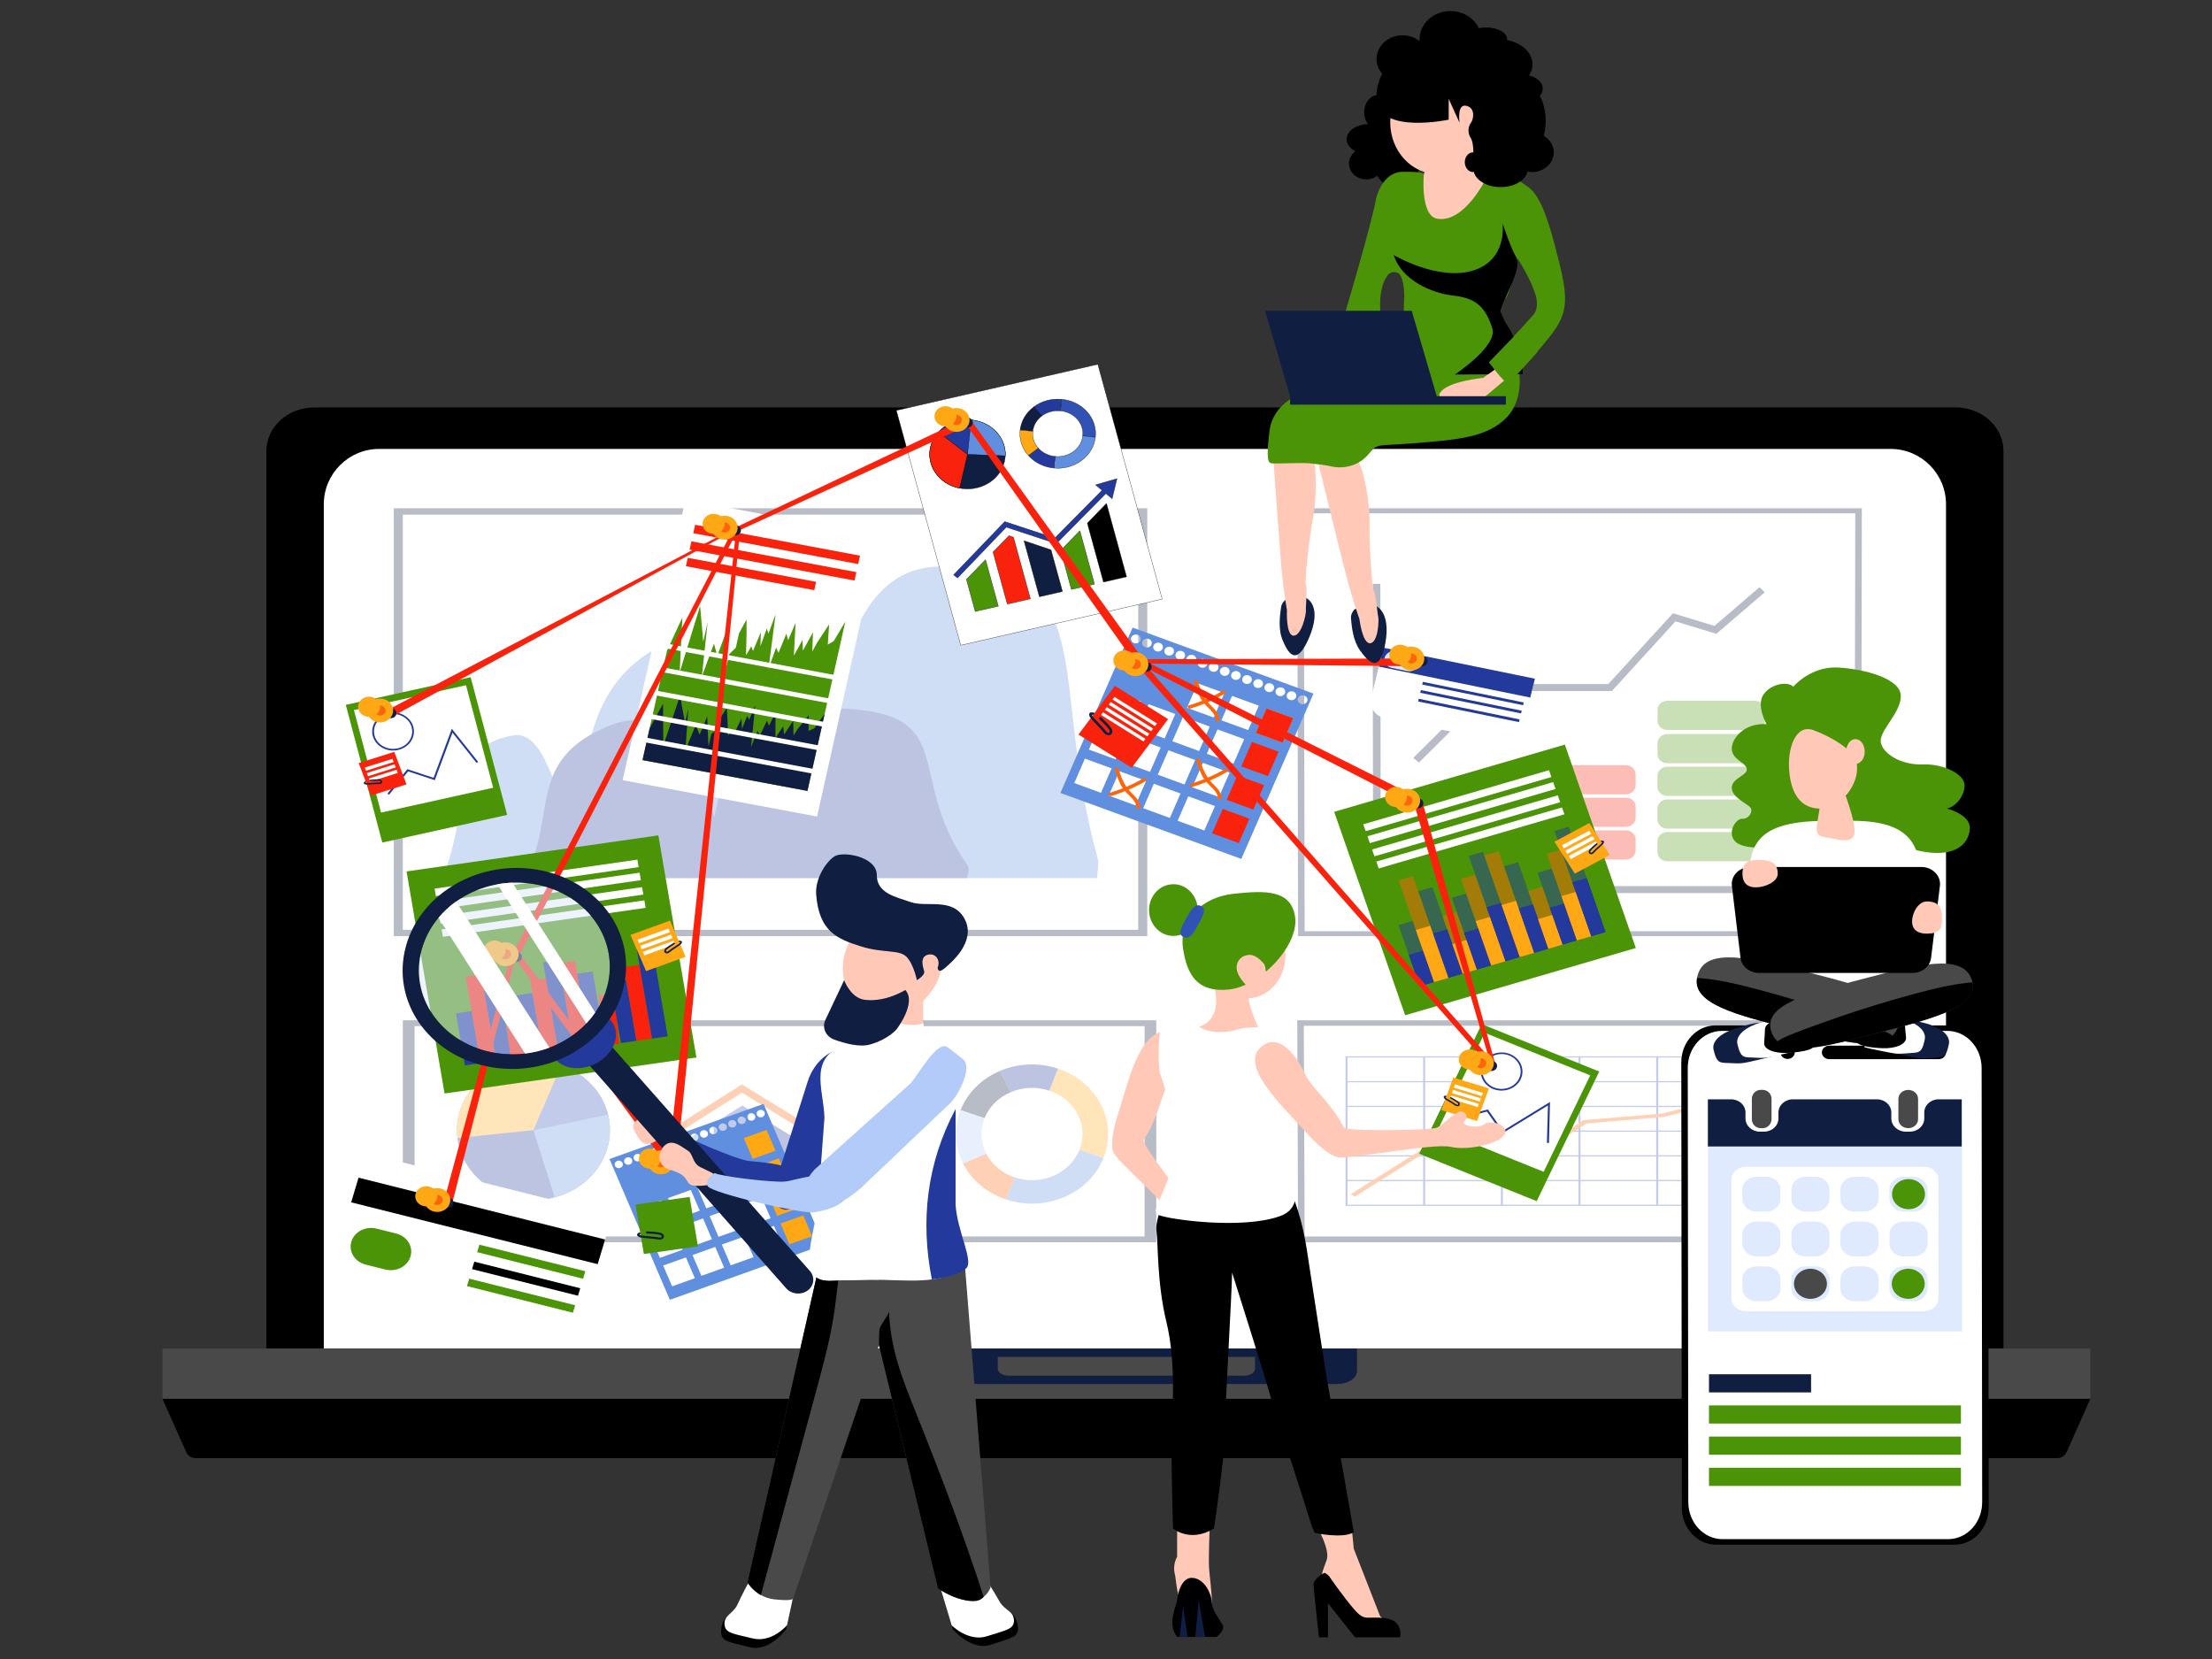 <?xml version="1.0" encoding="utf-8"?>
<!-- Generator: Adobe Illustrator 24.1.0, SVG Export Plug-In . SVG Version: 6.00 Build 0)  -->
<svg version="1.1" id="Layer_1" xmlns="http://www.w3.org/2000/svg" xmlns:xlink="http://www.w3.org/1999/xlink" x="0px" y="0px"
	 viewBox="0 0 400 300" style="enable-background:new 0 0 400 300;" xml:space="preserve">
<rect x="0" y="0" width="400" height="300" fill="#333333" stroke="none"/>
<style type="text/css">
	.st0{fill:#FFFFFF;}
	.st1{opacity:0.3;}
	.st2{fill:#101E41;}
	.st3{fill:#4B9307;}
	.st4{fill:#F9230D;}
	.st5{fill:#3251B4;}
	.st6{fill:#FB660A;}
	.st7{fill:#608FDF;}
	.st8{fill:#23399B;}
	.st9{fill:#FEA815;}
	.st10{fill:#B3CBF9;}
	.st11{fill:#494949;}
	.st12{fill:#DFEAFE;}
	.st13{opacity:0.5;}
	.st14{fill:#FFFFFF;stroke:#000000;stroke-width:0.05;stroke-miterlimit:10;}
	.st15{fill:#4B9307;stroke:#000000;stroke-width:0.05;stroke-miterlimit:10;}
	.st16{fill:#F9230D;stroke:#000000;stroke-width:0.05;stroke-miterlimit:10;}
	.st17{fill:#101E41;stroke:#000000;stroke-width:0.05;stroke-miterlimit:10;}
	.st18{stroke:#000000;stroke-width:0.05;stroke-miterlimit:10;}
	.st19{fill:#23399B;stroke:#000000;stroke-width:0.05;stroke-miterlimit:10;}
	.st20{fill:#608FDF;stroke:#000000;stroke-width:0.05;stroke-miterlimit:10;}
	.st21{fill:#3251B4;stroke:#000000;stroke-width:0.05;stroke-miterlimit:10;}
	.st22{fill:#FEA815;stroke:#000000;stroke-width:0.05;stroke-miterlimit:10;}
	.st23{fill:#FFC8B7;}
	.st24{fill:#000002;}
	.st25{opacity:0.5;fill:#DFEAFE;}
</style>
<g>
	<g>
		<path d="M48.17,81.54v162.32h314.12V81.54c0-4.34-3.89-7.87-8.68-7.87H56.85C52.05,73.68,48.17,77.2,48.17,81.54z"/>
		<path class="st0" d="M351.9,243.87H58.55V91.2c0-5.53,4.49-10.02,10.02-10.02h273.31c5.53,0,10.02,4.49,10.02,10.02V243.87z"/>
		<g class="st1">
			<g>
				<polygon class="st2" points="336.53,169.29 234.73,169.29 234.59,91.91 336.68,91.91 				"/>
				<polygon class="st0" points="335.35,168.39 235.92,168.39 235.77,92.82 335.49,92.82 				"/>
				<g>
					<polygon class="st2" points="323.88,161.49 248.3,161.49 248.23,105.58 249.61,105.58 249.68,160.23 323.88,160.23 					"/>
				</g>
				<g>
					<polygon class="st2" points="256.58,137.9 255.57,137.05 269,123.7 290.83,123.7 302.52,110.9 310.03,113.18 318.18,106.18 
						319.13,107.1 310.37,114.62 302.98,112.36 291.48,124.96 269.61,124.96 					"/>
				</g>
				<path class="st3" d="M271.43,149.52h-15.79c-0.98,0-1.78-0.73-1.78-1.62l0-2.04c0-0.89,0.8-1.62,1.78-1.62h15.8
					c0.98,0,1.78,0.73,1.78,1.62l0,2.04C273.2,148.79,272.4,149.52,271.43,149.52z"/>
				<path class="st3" d="M271.43,155.43h-15.79c-0.98,0-1.78-0.73-1.78-1.62l0-2.04c0-0.89,0.8-1.62,1.78-1.62h15.79
					c0.98,0,1.78,0.73,1.78,1.62l0,2.04C273.21,154.7,272.41,155.43,271.43,155.43z"/>
				<path class="st3" d="M317.3,149.84H301.5c-0.98,0-1.78-0.73-1.78-1.62l0-2.04c0-0.89,0.8-1.62,1.78-1.62h15.8
					c0.98,0,1.78,0.73,1.78,1.62l0,2.04C319.08,149.11,318.27,149.84,317.3,149.84z"/>
				<path class="st3" d="M317.29,155.74H301.5c-0.98,0-1.78-0.73-1.78-1.62l0-2.04c0-0.89,0.8-1.62,1.78-1.62h15.79
					c0.98,0,1.78,0.73,1.78,1.62l0,2.04C319.07,155.02,318.27,155.74,317.29,155.74z"/>
				<path class="st3" d="M317.31,138.02h-15.8c-0.98,0-1.78-0.73-1.78-1.62l0-2.04c0-0.89,0.8-1.62,1.78-1.62h15.8
					c0.98,0,1.78,0.73,1.78,1.62l0,2.04C319.09,137.28,318.29,138.02,317.31,138.02z"/>
				<path class="st3" d="M317.32,132h-15.8c-0.98,0-1.78-0.73-1.78-1.62l0-2.04c0-0.89,0.8-1.62,1.78-1.62h15.81
					c0.98,0,1.78,0.73,1.78,1.62l0,2.04C319.1,131.27,318.3,132,317.32,132z"/>
				<path class="st3" d="M317.3,143.93h-15.8c-0.98,0-1.78-0.73-1.78-1.62l0-2.04c0-0.89,0.8-1.62,1.78-1.62h15.8
					c0.98,0,1.78,0.73,1.78,1.62l0,2.04C319.08,143.2,318.28,143.93,317.3,143.93z"/>
				<path class="st4" d="M293.99,143.65h-15.8c-0.98,0-1.78-0.73-1.78-1.62v-2.04c0-0.89,0.8-1.62,1.78-1.62h15.8
					c0.98,0,1.78,0.73,1.78,1.62l0,2.04C295.77,142.92,294.97,143.65,293.99,143.65z"/>
				<path class="st4" d="M293.99,149.52h-15.79c-0.98,0-1.78-0.73-1.78-1.62l0-2.04c0-0.89,0.8-1.62,1.78-1.62h15.8
					c0.98,0,1.78,0.73,1.78,1.62l0,2.04C295.77,148.79,294.97,149.52,293.99,149.52z"/>
				<path class="st4" d="M293.99,155.43H278.2c-0.98,0-1.78-0.73-1.78-1.62l0-2.04c0-0.89,0.8-1.62,1.78-1.62h15.79
					c0.98,0,1.78,0.73,1.78,1.62l0,2.04C295.76,154.7,294.96,155.43,293.99,155.43z"/>
			</g>
			<g>
				<polygon class="st2" points="336.53,224.65 234.73,224.65 234.59,184.5 336.68,184.5 				"/>
				<polygon class="st0" points="335.35,223.59 235.92,223.59 235.77,185.49 335.49,185.49 				"/>
				<g>
					<g>
						<g>
							<path class="st5" d="M327.95,218.06h-84.63v-27.04h84.63V218.06z M243.67,217.85h83.92v-26.62h-83.92V217.85z"/>
						</g>
						<g>
							<rect x="243.49" y="213.38" class="st5" width="84.27" height="0.21"/>
						</g>
						<g>
							<rect x="243.49" y="208.91" class="st5" width="84.27" height="0.21"/>
						</g>
						<g>
							<rect x="243.49" y="204.44" class="st5" width="84.27" height="0.21"/>
						</g>
						<g>
							<rect x="243.49" y="199.97" class="st5" width="84.27" height="0.21"/>
						</g>
						<g>
							<rect x="243.49" y="195.5" class="st5" width="84.27" height="0.21"/>
						</g>
						<g>
							<rect x="313.55" y="191.13" class="st5" width="0.36" height="26.83"/>
						</g>
						<g>
							<rect x="299.5" y="191.13" class="st5" width="0.36" height="26.83"/>
						</g>
						<g>
							<rect x="285.45" y="191.13" class="st5" width="0.35" height="26.83"/>
						</g>
						<g>
							<rect x="271.41" y="191.13" class="st5" width="0.35" height="26.83"/>
						</g>
						<g>
							<rect x="257.36" y="191.13" class="st5" width="0.35" height="26.83"/>
						</g>
					</g>
					<polygon class="st6" points="323.97,195.92 320.8,195.7 321.22,196.28 300.49,201.37 286.32,202.56 272.78,211.51 
						258.75,206.83 244.24,215.95 245.01,216.38 258.95,207.62 273,212.3 286.85,203.15 300.71,201.99 300.77,201.98 321.64,196.86 
						322.05,197.43 					"/>
				</g>
			</g>
			<g>
				<rect x="71.21" y="91.91" class="st2" width="136.25" height="77.38"/>
				<rect x="72.84" y="93.06" class="st0" width="132.99" height="75.08"/>
				<path class="st7" d="M198.46,155.09c-9.1-33.01,1.26-52.51-27.97-52.66c-16.98-0.09-18.24,20.99-24.85,38.9
					c-7.86-13.12-8.16-31.06-21.39-26.53c-14.92,5.11-19.39,15.81-19.53,39.15c-4.49-11.94-6.49-22.05-12.08-20.95
					c-11.68,2.31-6.87,10.73-12.58,25.78h118.31C198.43,157.56,198.79,156.29,198.46,155.09z"/>
				<path class="st8" d="M149.36,128.05c-14.72-0.05-17.38,6.66-20.19,19.73c-2.86-8.91-7.98-20.83-18.54-16.72
					c-16.11,6.28-9.44,16.9-16,27.71h80.27c0.04-0.77,0.57-1.62,0.06-2.32C163,139.52,174.7,128.14,149.36,128.05z"/>
			</g>
			<g>
				<rect x="72.84" y="184.5" class="st2" width="136.25" height="40.14"/>
				<rect x="74.97" y="185.56" class="st0" width="132" height="38.03"/>
				<g>
					<path class="st8" d="M110.3,204.37c0,6.99-6.19,12.65-13.84,12.65c-7.64,0-13.84-5.66-13.84-12.65
						c0-6.98,6.19-12.65,13.84-12.65C104.1,191.72,110.3,197.39,110.3,204.37z"/>
					<path class="st5" d="M96.46,204.37l4.93-11.82c2.21,0.77,4.17,2.05,5.69,3.7c1.52,1.66,2.55,3.65,2.98,5.77L96.46,204.37z"/>
					<path class="st7" d="M96.46,204.37l13.49-2.82c0.23,0.93,0.35,1.87,0.35,2.82c0,5.62-4.09,10.59-9.99,12.15L96.46,204.37z"/>
					<path class="st9" d="M96.46,204.37l-13.75,1.42c-0.06-0.47-0.09-0.95-0.09-1.42c0-6.94,6.25-12.65,13.84-12.65
						c1.73,0,3.44,0.3,5.05,0.87L96.46,204.37z"/>
				</g>
				<g>
					<polygon class="st7" points="120.43,217.16 126.65,217.16 126.65,204.63 120.43,208.51 					"/>
					<polygon class="st5" points="129.06,203.13 129.06,217.16 135.29,217.16 135.29,200.56 134.24,199.91 					"/>
					<polygon class="st8" points="137.7,217.16 143.93,217.16 143.93,205.94 137.7,202.06 					"/>
					<polygon class="st10" points="146.34,217.16 152.56,217.16 152.56,202.77 146.34,206.65 					"/>
					<polygon class="st7" points="154.97,201.27 154.97,217.16 161.2,217.16 161.2,197.4 					"/>
					<polygon class="st6" points="165.58,191.72 159.71,192.05 160.98,193.81 145.7,203.18 134.15,196.09 117.5,206.62 
						118.28,207.64 134.16,197.6 145.7,204.68 161.74,194.85 162.96,196.54 					"/>
				</g>
				<g>
					<path class="st9" d="M191.34,193.25l-1.59,3.98c4.74,1.58,7.18,6.37,5.45,10.7l4.35,1.45
						C202.16,202.85,198.48,195.63,191.34,193.25z"/>
					<path class="st8" d="M180.81,193.66l1.95,3.84c2.29-0.97,4.79-1.01,6.98-0.27l1.59-3.98
						C188.03,192.14,184.26,192.19,180.81,193.66z"/>
					<path class="st2" d="M173.69,200.76l4.35,1.45c0.86-2.17,2.61-3.81,4.73-4.71l-1.95-3.84
						C177.62,195.02,174.99,197.49,173.69,200.76z"/>
					<path class="st7" d="M181.9,216.89l1.59-3.98c4.74,1.58,9.98-0.65,11.71-4.98l4.35,1.45
						C196.95,215.91,189.05,219.27,181.9,216.89z"/>
					<path class="st6" d="M174.14,210.38l4.2-1.79c1.06,2.09,2.95,3.59,5.15,4.32l-1.59,3.98
						C178.6,215.78,175.75,213.53,174.14,210.38z"/>
					<path class="st10" d="M173.69,200.76l4.35,1.45c-0.86,2.17-0.69,4.45,0.3,6.38l-4.2,1.79
						C172.66,207.46,172.39,204.02,173.69,200.76z"/>
				</g>
			</g>
		</g>
		<rect x="29.38" y="243.86" class="st11" width="348.62" height="9.09"/>
		<path d="M33.68,262.6c0.29,0.65,0.95,1.07,1.68,1.07h336.66c0.73,0,1.39-0.42,1.68-1.07l4.3-9.65H29.38L33.68,262.6z"/>
		<path class="st2" d="M165.51,250.27h76.37c1.94,0,3.51-1.07,3.51-2.4v-4H162v4C162,249.19,163.57,250.27,165.51,250.27z"/>
		<path class="st11" d="M182.39,248.77h42.6c1.08,0,1.96-0.57,1.96-1.28v-2.13h-46.52v2.13
			C180.43,248.2,181.31,248.77,182.39,248.77z"/>
	</g>
	<g>
		<path d="M359.52,192.14c0-3.7-2.78-6.71-6.19-6.71H310.2c-3.41,0-6.18,3-6.17,6.71l0.1,80.48c0,3.7,2.78,6.71,6.19,6.71h43.13
			c3.41,0,6.18-3,6.17-6.71L359.52,192.14z"/>
		<path class="st0" d="M358.34,193.13c0-3.7-2.78-6.71-6.19-6.71h-40.78c-3.41,0-6.18,3-6.17,6.71l0.1,78.49
			c0,3.7,2.77,6.71,6.19,6.71h40.78c3.41,0,6.18-3,6.17-6.71L358.34,193.13z"/>
		<path d="M350.57,191.53h-19.79c-0.73,0-1.33-0.55-1.33-1.22l0,0c0-0.67,0.6-1.22,1.33-1.22h19.79c0.73,0,1.33,0.55,1.33,1.22l0,0
			C351.9,190.98,351.3,191.53,350.57,191.53z"/>
		<ellipse cx="315.9" cy="190.31" rx="1.29" ry="1.18"/>
		<path d="M324.55,190.31c0,0.65-0.58,1.18-1.29,1.18c-0.72,0-1.29-0.53-1.29-1.18s0.58-1.18,1.29-1.18
			C323.97,189.13,324.55,189.66,324.55,190.31z"/>
		<g>
			<path class="st2" d="M347.97,201.17v1.08c0,1.32-1.17,2.39-2.61,2.39h-0.74c-1.44,0-2.61-1.07-2.61-2.39v-1.08
				c0-1.32-1.17-2.38-2.61-2.38h-15.19c-1.44,0-2.61,1.07-2.61,2.38v1.08c0,1.32-1.17,2.39-2.61,2.39h-0.74
				c-1.44,0-2.61-1.07-2.61-2.39v-1.08c0-1.32-1.17-2.38-2.61-2.38h-4.19v8.55h45.91v-8.55h-4.19
				C349.14,198.79,347.97,199.85,347.97,201.17z"/>
			<polygon class="st12" points="315.67,207.34 308.86,207.34 308.86,240.76 354.78,240.76 354.78,207.34 347.97,207.34 
				342.02,207.34 321.62,207.34 			"/>
			<path class="st0" d="M341.67,210.99h-1.97h-6.9h-1.97h-6.9h-1.97h-6.32c-1.41,0-2.55,1.04-2.55,2.33v5.77v1.8v6.3v1.8v5.77
				c0,1.29,1.14,2.33,2.55,2.33h6.32h1.97h6.9h1.97h6.9h1.97h6.31c1.41,0,2.55-1.04,2.55-2.33V229v-1.8v-6.3v-1.8v-5.77
				c0-1.29-1.14-2.33-2.55-2.33H341.67z M335.36,212.79h1.79c1.41,0,2.55,1.04,2.55,2.33v1.64c0,1.29-1.14,2.33-2.55,2.33h-1.79
				c-1.41,0-2.55-1.04-2.55-2.33v-1.64C332.81,213.83,333.95,212.79,335.36,212.79z M337.15,227.2h-1.79
				c-1.41,0-2.55-1.04-2.55-2.33v-1.64c0-1.29,1.14-2.33,2.55-2.33h1.79c1.41,0,2.55,1.04,2.55,2.33v1.64
				C339.7,226.15,338.56,227.2,337.15,227.2z M326.49,220.89h1.79c1.41,0,2.55,1.04,2.55,2.33v1.64c0,1.29-1.14,2.33-2.55,2.33
				h-1.79c-1.41,0-2.55-1.04-2.55-2.33v-1.64C323.94,221.94,325.08,220.89,326.49,220.89z M326.49,212.79h1.79
				c1.41,0,2.55,1.04,2.55,2.33v1.64c0,1.29-1.14,2.33-2.55,2.33h-1.79c-1.41,0-2.55-1.04-2.55-2.33v-1.64
				C323.94,213.83,325.08,212.79,326.49,212.79z M317.62,212.79h1.79c1.41,0,2.55,1.04,2.55,2.33v1.64c0,1.29-1.14,2.33-2.55,2.33
				h-1.79c-1.41,0-2.55-1.04-2.55-2.33v-1.64C315.07,213.83,316.22,212.79,317.62,212.79z M317.62,220.89h1.79
				c1.41,0,2.55,1.04,2.55,2.33v1.64c0,1.29-1.14,2.33-2.55,2.33h-1.79c-1.41,0-2.55-1.04-2.55-2.33v-1.64
				C315.07,221.94,316.22,220.89,317.62,220.89z M319.42,235.3h-1.79c-1.41,0-2.55-1.04-2.55-2.33v-1.64c0-1.29,1.14-2.33,2.55-2.33
				h1.79c1.41,0,2.55,1.04,2.55,2.33v1.64C321.97,234.26,320.83,235.3,319.42,235.3z M328.28,235.3h-1.79
				c-1.41,0-2.55-1.04-2.55-2.33v-1.64c0-1.29,1.14-2.33,2.55-2.33h1.79c1.41,0,2.55,1.04,2.55,2.33v1.64
				C330.83,234.26,329.69,235.3,328.28,235.3z M337.15,235.3h-1.79c-1.41,0-2.55-1.04-2.55-2.33v-1.64c0-1.29,1.14-2.33,2.55-2.33
				h1.79c1.41,0,2.55,1.04,2.55,2.33v1.64C339.7,234.26,338.56,235.3,337.15,235.3z M346.02,235.3h-1.79
				c-1.41,0-2.55-1.04-2.55-2.33v-1.64c0-1.29,1.14-2.33,2.55-2.33h1.79c1.41,0,2.55,1.04,2.55,2.33v1.64
				C348.57,234.26,347.42,235.3,346.02,235.3z M346.02,227.2h-1.79c-1.41,0-2.55-1.04-2.55-2.33v-1.64c0-1.29,1.14-2.33,2.55-2.33
				h1.79c1.41,0,2.55,1.04,2.55,2.33v1.64C348.57,226.15,347.42,227.2,346.02,227.2z M341.67,216.76v-1.64
				c0-1.29,1.14-2.33,2.55-2.33h1.79c1.41,0,2.55,1.04,2.55,2.33v1.64c0,1.29-1.14,2.33-2.55,2.33h-1.79
				C342.81,219.09,341.67,218.05,341.67,216.76z"/>
			<path class="st11" d="M327.39,229.43L327.39,229.43c1.64,0,2.98,1.22,2.98,2.72l0,0c0,1.5-1.33,2.72-2.98,2.72l0,0
				c-1.64,0-2.98-1.22-2.98-2.72l0,0C324.41,230.65,325.74,229.43,327.39,229.43z"/>
			<path class="st3" d="M345.07,229.43L345.07,229.43c1.64,0,2.98,1.22,2.98,2.72l0,0c0,1.5-1.33,2.72-2.98,2.72h0
				c-1.64,0-2.98-1.22-2.98-2.72l0,0C342.1,230.65,343.43,229.43,345.07,229.43z"/>
			<path class="st3" d="M345.12,213.22L345.12,213.22c1.64,0,2.98,1.22,2.98,2.72l0,0c0,1.5-1.33,2.72-2.98,2.72l0,0
				c-1.64,0-2.98-1.22-2.98-2.72l0,0C342.14,214.44,343.48,213.22,345.12,213.22z"/>
			<path class="st11" d="M318.73,204.01h-0.32c-0.89,0-1.62-0.72-1.62-1.62v-3.69c0-0.89,0.72-1.62,1.62-1.62h0.32
				c0.89,0,1.62,0.72,1.62,1.62v3.69C320.34,203.29,319.62,204.01,318.73,204.01z"/>
			<path class="st11" d="M345.07,204.01L345.07,204.01c-0.98,0-1.78-0.73-1.78-1.62v-3.68c0-0.9,0.8-1.62,1.78-1.62l0,0
				c0.98,0,1.78,0.73,1.78,1.62v3.68C346.85,203.28,346.06,204.01,345.07,204.01z"/>
		</g>
		<g>
			<rect x="309.04" y="248.51" class="st2" width="18.46" height="3.28"/>
			<rect x="309.04" y="254.14" class="st3" width="45.56" height="3.28"/>
			<rect x="309.04" y="259.78" class="st3" width="45.56" height="3.28"/>
			<rect x="309.04" y="265.42" class="st3" width="45.56" height="3.28"/>
		</g>
	</g>
	<g>
		<g>
			<path class="st0" d="M101.84,241.27L61.8,231.23c-1.25-0.31-1.99-1.5-1.65-2.64l5.4-17.98c0.34-1.15,1.64-1.82,2.89-1.51
				l40.04,10.04c1.25,0.31,1.99,1.5,1.65,2.64l-5.4,17.98C104.39,240.91,103.09,241.58,101.84,241.27z"/>
			<polygon points="108.08,228.6 63.5,217.42 64.84,212.96 109.42,224.14 			"/>
			<polygon class="st3" points="105.44,231.24 86.28,226.43 86.69,225.08 105.85,229.88 			"/>
			<polygon points="104.52,234.31 85.36,229.5 85.77,228.15 104.93,232.96 			"/>
			<polygon class="st3" points="103.6,237.38 84.44,232.57 84.84,231.22 104.01,236.03 			"/>
			<path class="st3" d="M71.64,223.06c-0.65-0.16-2.91-0.73-3.56-0.89c-1.97-0.49-4,0.56-4.54,2.36c-0.54,1.8,0.62,3.66,2.59,4.15
				c0.65,0.16,2.91,0.73,3.56,0.89c1.97,0.49,4-0.56,4.54-2.36C74.77,225.41,73.61,223.55,71.64,223.06z"/>
		</g>
		<g>
			<polygon class="st3" points="125.93,191.23 80.39,197.74 73.52,157.58 119.05,151.06 			"/>
			<g>
				<polygon class="st8" points="86.89,192.25 84.07,192.65 82.45,183.25 85.28,182.84 				"/>
				<polygon class="st8" points="92.53,191.44 89.71,191.84 87.42,178.51 90.24,178.11 				"/>
				<polygon class="st4" points="95.17,191.13 92.34,191.41 91.18,182.46 94.01,182.18 				"/>
				<polygon class="st8" points="98.17,190.63 95.35,191.04 93.45,179.97 96.27,179.57 				"/>
				<polygon class="st4" points="100.99,190.23 98.17,190.63 95.89,177.3 98.71,176.9 				"/>
				<polygon class="st8" points="103.81,189.82 100.99,190.23 98.21,174.02 101.03,173.61 				"/>
				<polygon class="st4" points="89.71,191.84 86.89,192.25 84.2,176.59 87.02,176.18 				"/>
				<polygon class="st8" points="109.45,189.02 106.63,189.42 104.35,176.09 107.17,175.69 				"/>
				<polygon class="st4" points="111.94,188.78 109.1,188.95 108.25,179.97 111.1,179.79 				"/>
				<polygon class="st8" points="115.09,188.21 112.27,188.61 110.38,177.55 113.2,177.15 				"/>
				<polygon class="st4" points="117.91,187.81 115.09,188.21 112.81,174.88 115.63,174.48 				"/>
				<polygon class="st8" points="120.73,187.4 117.91,187.81 115.13,171.59 117.96,171.19 				"/>
				<polygon class="st4" points="106.63,189.42 103.81,189.82 101.13,174.16 103.95,173.76 				"/>
			</g>
			<polygon class="st0" points="115.49,156.8 78.82,162.05 78.59,160.69 115.26,155.45 			"/>
			<polygon class="st0" points="115.89,159.16 79.23,164.41 79,163.06 115.66,157.81 			"/>
			<polygon class="st0" points="116.34,161.77 79.68,167.02 79.44,165.66 116.11,160.42 			"/>
			<polygon class="st0" points="116.75,164.17 80.09,169.41 79.85,168.06 116.52,162.81 			"/>
			<g>
				<polygon class="st9" points="116.83,175.6 123.99,173.02 121.16,166.48 114.01,169.06 				"/>
				<polygon class="st0" points="115.56,170.56 121.14,168.55 120.87,167.91 115.29,169.92 				"/>
				<polygon class="st0" points="116.04,171.66 121.62,169.65 121.35,169.01 115.76,171.02 				"/>
				<polygon class="st0" points="116.51,172.76 122.09,170.75 121.82,170.11 116.24,172.12 				"/>
				<g>
					<path class="st2" d="M120.83,172.35c-0.1,0.04-0.21,0.05-0.31,0.05c-0.13-0.01-0.23-0.06-0.3-0.14
						c-0.17-0.19-0.17-0.52,0.2-0.82c0.45-0.37,0.88-0.62,1.22-0.83c0.1-0.06,0.2-0.12,0.29-0.18l0.18,0.24
						c-0.09,0.06-0.19,0.12-0.3,0.18c-0.34,0.2-0.75,0.45-1.18,0.8c-0.21,0.17-0.23,0.34-0.16,0.42c0.01,0.02,0.04,0.02,0.07,0.03
						c0.1,0.01,0.24-0.04,0.33-0.12c0.35-0.3,0.81-0.6,1.22-0.86c0.31-0.2,0.52-0.34,0.6-0.4c0.03-0.02,0.2-0.16,0.2-0.16
						c0.04-0.05,0.05-0.07,0.07-0.09c0.03-0.04,0-0.14-0.14-0.08c-0.01-0.01-0.04-0.1-0.1-0.24c0.1-0.08,0.48-0.04,0.56,0.08
						c0.11,0.17-0.02,0.36-0.15,0.5c-0.15,0.14-0.34,0.29-0.86,0.63c-0.4,0.26-0.85,0.55-1.19,0.84
						C121.02,172.26,120.93,172.31,120.83,172.35z"/>
				</g>
			</g>
		</g>
		<g>
			<polygon class="st3" points="295.81,171.43 254.1,183.59 241.26,146.8 282.97,134.65 			"/>
			<g>
				<polygon class="st8" points="259.32,177.57 256.74,178.33 254.77,172.68 257.35,171.93 				"/>
				<polygon class="st8" points="264.49,176.07 261.9,176.82 259.11,168.82 261.7,168.07 				"/>
				<polygon class="st6" points="267.07,175.31 264.49,176.07 262.63,170.73 265.21,169.98 				"/>
				<polygon class="st8" points="269.65,174.56 267.07,175.31 264.75,168.67 267.34,167.92 				"/>
				<polygon class="st6" points="272.24,173.81 269.65,174.56 266.86,166.56 269.45,165.81 				"/>
				<polygon class="st8" points="274.82,173.05 272.24,173.81 268.84,164.08 271.43,163.32 				"/>
				<polygon class="st6" points="261.9,176.82 259.32,177.57 256.04,168.17 258.62,167.42 				"/>
				<polygon class="st8" points="279.99,171.55 277.4,172.3 274.61,164.3 277.2,163.55 				"/>
				<polygon class="st6" points="282.57,170.79 279.99,171.55 278.13,166.21 280.71,165.46 				"/>
				<polygon class="st8" points="285.15,170.04 282.57,170.79 280.25,164.16 282.84,163.4 				"/>
				<polygon class="st6" points="287.74,169.29 285.15,170.04 282.36,162.04 284.95,161.29 				"/>
				<polygon class="st8" points="290.32,168.54 287.74,169.29 284.34,159.56 286.93,158.8 				"/>
				<polygon class="st6" points="277.4,172.3 274.82,173.05 271.54,163.66 274.13,162.9 				"/>
			</g>
			<g class="st13">
				<polygon class="st8" points="259.32,177.57 256.74,178.33 252.89,167.29 255.47,166.54 				"/>
				<polygon class="st8" points="264.49,176.07 261.9,176.82 256.45,161.18 259.03,160.43 				"/>
				<polygon class="st6" points="267.07,175.31 264.49,176.07 260.85,165.64 263.43,164.89 				"/>
				<polygon class="st8" points="269.65,174.56 267.07,175.31 262.54,162.34 265.13,161.58 				"/>
				<polygon class="st6" points="272.24,173.81 269.65,174.56 264.2,158.92 266.78,158.17 				"/>
				<polygon class="st8" points="274.82,173.05 272.24,173.81 265.6,154.79 268.18,154.03 				"/>
				<polygon class="st6" points="261.9,176.82 259.32,177.57 252.91,159.2 255.49,158.45 				"/>
				<polygon class="st8" points="279.99,171.55 277.4,172.3 271.95,156.66 274.53,155.91 				"/>
				<polygon class="st6" points="282.57,170.79 279.99,171.55 276.35,161.12 278.93,160.37 				"/>
				<polygon class="st8" points="285.15,170.04 282.57,170.79 278.04,157.82 280.63,157.06 				"/>
				<polygon class="st6" points="287.74,169.29 285.15,170.04 279.7,154.41 282.28,153.65 				"/>
				<polygon class="st8" points="290.32,168.54 287.74,169.29 281.1,150.27 283.68,149.51 				"/>
				<polygon class="st6" points="277.4,172.3 274.82,173.05 268.41,154.68 270.99,153.93 				"/>
			</g>
			<g>
				<polygon class="st8" points="259.32,177.57 256.74,178.33 254.77,172.68 257.35,171.93 				"/>
				<polygon class="st8" points="264.49,176.07 261.9,176.82 259.11,168.82 261.7,168.07 				"/>
				<polygon class="st9" points="267.07,175.31 264.49,176.07 262.63,170.73 265.21,169.98 				"/>
				<polygon class="st8" points="269.65,174.56 267.07,175.31 264.75,168.67 267.34,167.92 				"/>
				<polygon class="st9" points="272.24,173.81 269.65,174.56 266.86,166.56 269.45,165.81 				"/>
				<polygon class="st8" points="274.82,173.05 272.24,173.81 268.84,164.08 271.43,163.32 				"/>
				<polygon class="st9" points="261.9,176.82 259.32,177.57 256.04,168.17 258.62,167.42 				"/>
				<polygon class="st8" points="279.99,171.55 277.4,172.3 274.61,164.3 277.2,163.55 				"/>
				<polygon class="st9" points="282.57,170.79 279.99,171.55 278.13,166.21 280.71,165.46 				"/>
				<polygon class="st8" points="285.15,170.04 282.57,170.79 280.25,164.16 282.84,163.4 				"/>
				<polygon class="st9" points="287.74,169.29 285.15,170.04 282.36,162.04 284.95,161.29 				"/>
				<polygon class="st8" points="290.32,168.54 287.74,169.29 284.34,159.56 286.93,158.8 				"/>
				<polygon class="st9" points="277.4,172.3 274.82,173.05 271.54,163.66 274.13,162.9 				"/>
			</g>
			<polygon class="st0" points="280.54,140.51 246.96,150.3 246.52,149.06 280.11,139.27 			"/>
			<polygon class="st0" points="281.3,142.67 247.71,152.46 247.28,151.22 280.86,141.43 			"/>
			<polygon class="st0" points="282.13,145.06 248.54,154.85 248.11,153.61 281.7,143.82 			"/>
			<polygon class="st0" points="282.9,147.25 249.31,157.04 248.88,155.8 282.46,146.01 			"/>
			<g>
				<polygon class="st9" points="284.78,157.98 291.09,154.6 287.4,148.84 281.09,152.21 				"/>
				<polygon class="st0" points="282.8,153.41 287.71,150.78 287.36,150.22 282.44,152.85 				"/>
				<polygon class="st0" points="283.42,154.38 288.34,151.75 287.98,151.19 283.06,153.82 				"/>
				<polygon class="st0" points="284.04,155.35 288.96,152.72 288.6,152.16 283.68,154.79 				"/>
				<g>
					<path class="st2" d="M288.02,154.39c-0.09,0.05-0.19,0.08-0.28,0.08c-0.12,0.01-0.22-0.02-0.3-0.09
						c-0.19-0.16-0.24-0.47,0.05-0.8c0.36-0.4,0.72-0.7,1.01-0.94c0.09-0.07,0.17-0.14,0.24-0.2l0.21,0.2
						c-0.08,0.07-0.16,0.14-0.25,0.21c-0.28,0.23-0.64,0.52-0.98,0.91c-0.17,0.19-0.16,0.35-0.08,0.42
						c0.01,0.01,0.04,0.02,0.07,0.02c0.09-0.01,0.21-0.07,0.29-0.16c0.28-0.33,0.67-0.67,1.01-0.97c0.26-0.23,0.44-0.39,0.5-0.46
						c0.02-0.03,0.16-0.18,0.16-0.18c0.03-0.05,0.04-0.07,0.05-0.1c0.02-0.04-0.02-0.13-0.14-0.05c-0.01-0.01-0.05-0.09-0.13-0.21
						c0.08-0.09,0.44-0.1,0.54,0c0.13,0.14,0.04,0.34-0.06,0.49c-0.12,0.15-0.28,0.32-0.71,0.7c-0.33,0.3-0.71,0.63-0.98,0.95
						C288.19,154.28,288.11,154.34,288.02,154.39z"/>
				</g>
			</g>
		</g>
		<g>
			<polygon class="st14" points="210.16,108.33 173.73,116.68 162.09,74.22 198.52,65.88 			"/>
			<g>
				<polygon class="st15" points="176.35,110.57 180.53,109.62 178.22,101.21 174.76,104.77 				"/>
				<polygon class="st16" points="179.57,99.83 182.15,109.24 186.33,108.29 183.27,97.15 182.45,96.87 				"/>
				<polygon class="st17" points="187.95,107.92 192.13,106.96 190.06,99.43 185.17,97.78 				"/>
				<polygon class="st15" points="193.74,106.59 197.92,105.63 195.28,95.97 191.81,99.53 				"/>
				<polygon class="st18" points="196.62,94.6 199.54,105.26 203.72,104.3 200.09,91.03 				"/>
				<polygon class="st19" points="201.99,86.55 198.1,87.68 199.28,88.66 190.75,97.3 181.69,94.32 172.44,103.95 173.15,104.52 
					181.97,95.33 191.02,98.31 199.98,89.24 201.11,90.19 				"/>
			</g>
			<g>
				<path class="st17" d="M177.13,76.23c3.58,1.1,5.52,4.65,4.31,7.92c-1.2,3.28-5.08,5.04-8.67,3.94c-3.59-1.1-5.52-4.65-4.31-7.92
					C169.66,76.89,173.54,75.13,177.13,76.23z"/>
				<path class="st19" d="M174.95,82.16l-5.29-3.97c0.74-0.83,1.71-1.47,2.8-1.86c1.09-0.39,2.27-0.52,3.43-0.37L174.95,82.16z"/>
				<path class="st20" d="M174.95,82.16l0.68-6.23c0.51,0.05,1.02,0.15,1.5,0.29c2.88,0.88,4.79,3.42,4.66,6.2L174.95,82.16z"/>
				<path class="st16" d="M174.95,82.16l-1.43,6.12c-0.25-0.05-0.5-0.11-0.74-0.19c-3.56-1.09-5.51-4.67-4.31-7.92
					c0.27-0.74,0.69-1.43,1.24-2.03L174.95,82.16z"/>
			</g>
			<g>
				<path class="st21" d="M191.99,72.2l-0.24,2.09c2.49,0.24,4.31,2.28,4.04,4.56l2.29,0.22C198.48,75.63,195.75,72.56,191.99,72.2z
					"/>
				<path class="st19" d="M186.96,73.56l1.45,1.64c0.97-0.72,2.18-1.01,3.33-0.9l0.24-2.09C190.25,72.03,188.43,72.47,186.96,73.56z
					"/>
				<path class="st17" d="M184.47,77.77l2.29,0.22c0.13-1.14,0.75-2.12,1.66-2.79l-1.45-1.64C185.6,74.57,184.66,76.05,184.47,77.77
					z"/>
				<path class="st20" d="M190.56,84.64l0.24-2.1c2.49,0.24,4.73-1.42,4.99-3.7l2.29,0.22C197.69,82.51,194.32,85,190.56,84.64z"/>
				<path class="st19" d="M185.96,82.36l1.79-1.33c0.79,0.89,1.9,1.4,3.06,1.51l-0.24,2.1C188.82,84.48,187.15,83.7,185.96,82.36z"
					/>
				<path class="st22" d="M184.47,77.77l2.29,0.22c-0.13,1.14,0.26,2.22,0.99,3.05l-1.79,1.33
					C184.85,81.12,184.27,79.49,184.47,77.77z"/>
			</g>
		</g>
		<g>
			<polygon class="st0" points="147.75,147.65 112.6,141.08 123.94,90.36 159.09,96.93 			"/>
			<polygon class="st3" points="120.61,117.67 123.39,111.67 122.91,121.57 126.6,109.58 127.17,116.03 127.96,112.52 
				126.92,122.32 129.11,116.39 129.7,118.59 131.33,114.2 131.26,116.79 131.19,121.3 131.86,118.3 133.06,117.13 133.63,114.55 
				134.99,112.02 135,114.54 134.91,118.52 135.85,116.87 136.17,117.71 137.58,114.32 137.52,116.84 138.66,113.66 138.96,114.58 
				140.25,111.09 138.96,121.01 140.34,117.1 140.78,118.05 142.2,114.58 142.52,115.77 143.87,112.64 143.55,118.57 145.12,115.73 
				145.19,117.66 147.01,114.35 146.89,117.81 147.75,116.22 149.93,112.9 149.69,116.58 150.77,115.92 152.86,112.41 
				146.01,143.02 116.19,137.45 			"/>
			<polygon class="st2" points="117.46,131.75 119.9,127.26 119.94,134.85 122.97,125.8 123.88,130.78 124.47,128.11 123.95,135.6 
				125.81,131.14 126.51,132.85 127.9,129.55 127.96,131.54 128.12,135 128.63,132.72 129.76,131.88 130.2,129.92 131.41,128.03 
				131.55,129.97 131.66,133.02 132.51,131.8 132.87,132.46 134.09,129.91 134.16,131.84 135.13,129.45 135.47,130.17 
				136.57,127.55 135.81,135.12 136.97,132.17 137.45,132.92 138.69,130.32 139.05,131.24 140.23,128.89 140.22,133.44 
				141.63,131.32 141.8,132.81 143.44,130.35 143.49,132.99 144.26,131.81 146.25,129.36 146.2,132.17 147.24,131.72 149.12,129.1 
				146.01,143.02 116.19,137.45 			"/>
			<polygon class="st0" points="152.86,123.3 118.35,116.85 118.54,116.01 153.05,122.46 			"/>
			<polygon class="st0" points="151.91,127.55 117.4,121.1 117.59,120.26 152.1,126.71 			"/>
			<polygon class="st0" points="150.96,131.8 116.45,125.35 116.64,124.51 151.15,130.95 			"/>
			<polygon class="st0" points="150.01,136.05 115.5,129.6 115.69,128.75 150.2,135.2 			"/>
			<polygon class="st0" points="149.06,140.29 114.55,133.85 114.74,133 149.25,139.45 			"/>
			<polygon class="st4" points="155.18,102 125.36,96.42 125.7,94.9 155.52,100.48 			"/>
			<polygon class="st4" points="154.52,104.98 124.69,99.4 125.03,97.89 154.86,103.46 			"/>
			<polygon class="st4" points="147.24,106.72 124.03,102.39 124.37,100.87 147.58,105.21 			"/>
		</g>
		<g>
			<path class="st0" d="M254.12,114.71l21,4.29c1.76,0.36,2.87,1.98,2.47,3.61l-2.26,9.23c-0.4,1.62-2.16,2.66-3.92,2.3l-21-4.29
				c-1.76-0.36-2.87-1.98-2.47-3.61l2.26-9.23C250.6,115.38,252.36,114.35,254.12,114.71z"/>
			<polygon class="st8" points="276.72,126.14 249.33,120.54 250.17,117.13 277.56,122.73 			"/>
			<path class="st12" d="M252.33,117.82l2.88,0.59c0.88,0.18,1.43,0.99,1.23,1.8c-0.2,0.81-1.08,1.32-1.95,1.14l-2.88-0.59
				c-0.87-0.18-1.43-0.99-1.23-1.79C250.57,118.15,251.45,117.64,252.33,117.82z"/>
			<polygon class="st8" points="274.68,130.58 256.44,126.85 256.56,126.36 274.79,130.09 			"/>
			<polygon class="st8" points="275.06,129.01 256.82,125.28 256.94,124.79 275.18,128.52 			"/>
			<polygon class="st8" points="275.42,127.52 257.18,123.79 257.3,123.3 275.54,127.03 			"/>
		</g>
		<g>
			<g>
				<path class="st7" d="M110.22,209.59l10.91,25.46l27.85-9.97l-10.91-25.46L110.22,209.59z M112.16,211.19
					c-0.38,0.14-0.81-0.04-0.96-0.38c-0.15-0.35,0.04-0.74,0.42-0.88c0.38-0.14,0.81,0.03,0.96,0.38
					C112.73,210.66,112.54,211.06,112.16,211.19z M113.87,210.58c-0.38,0.14-0.81-0.04-0.96-0.38c-0.15-0.35,0.04-0.74,0.42-0.88
					c0.38-0.14,0.81,0.04,0.96,0.38C114.44,210.05,114.25,210.44,113.87,210.58z M115.58,209.97c-0.38,0.14-0.81-0.04-0.96-0.38
					c-0.15-0.35,0.04-0.74,0.42-0.88c0.38-0.14,0.81,0.04,0.96,0.38C116.15,209.44,115.96,209.83,115.58,209.97z M117.29,209.35
					c-0.38,0.14-0.81-0.04-0.96-0.38c-0.15-0.35,0.04-0.74,0.42-0.88c0.38-0.14,0.81,0.04,0.96,0.38
					C117.86,208.82,117.67,209.22,117.29,209.35z M119,208.74c-0.38,0.14-0.81-0.04-0.96-0.38c-0.15-0.35,0.04-0.74,0.42-0.88
					c0.38-0.14,0.81,0.04,0.96,0.38C119.57,208.21,119.38,208.6,119,208.74z M120.71,208.13c-0.38,0.14-0.81-0.04-0.96-0.38
					c-0.15-0.35,0.04-0.74,0.42-0.88c0.38-0.14,0.81,0.04,0.96,0.38C121.28,207.6,121.1,207.99,120.71,208.13z M122.42,207.51
					c-0.38,0.14-0.81-0.03-0.96-0.38c-0.15-0.35,0.04-0.74,0.42-0.88c0.38-0.14,0.81,0.04,0.96,0.38
					C122.99,206.98,122.81,207.38,122.42,207.51z M124.14,206.9c-0.38,0.14-0.81-0.04-0.96-0.38c-0.15-0.35,0.04-0.74,0.42-0.88
					c0.38-0.14,0.81,0.04,0.96,0.38C124.71,206.37,124.52,206.77,124.14,206.9z M125.85,206.29c-0.38,0.14-0.81-0.04-0.96-0.38
					c-0.15-0.35,0.04-0.74,0.42-0.88c0.38-0.14,0.81,0.04,0.96,0.38C126.42,205.76,126.23,206.15,125.85,206.29z M127.56,205.68
					c-0.38,0.14-0.81-0.04-0.96-0.38c-0.15-0.35,0.04-0.74,0.42-0.88c0.38-0.14,0.81,0.03,0.96,0.38
					C128.13,205.15,127.94,205.54,127.56,205.68z M129.27,205.06c-0.38,0.14-0.81-0.04-0.96-0.38c-0.15-0.35,0.04-0.74,0.42-0.88
					c0.38-0.14,0.81,0.04,0.96,0.38S129.65,204.93,129.27,205.06z M130.98,204.45c-0.38,0.14-0.81-0.04-0.96-0.38
					c-0.15-0.35,0.04-0.74,0.42-0.88c0.38-0.14,0.81,0.04,0.96,0.38C131.55,203.92,131.36,204.31,130.98,204.45z M132.69,203.84
					c-0.38,0.14-0.81-0.04-0.96-0.38c-0.15-0.35,0.04-0.74,0.42-0.88c0.38-0.14,0.81,0.04,0.96,0.38
					C133.26,203.31,133.07,203.7,132.69,203.84z M134.4,203.22c-0.38,0.14-0.81-0.04-0.96-0.38c-0.15-0.35,0.04-0.74,0.42-0.88
					c0.38-0.14,0.81,0.04,0.96,0.38C134.97,202.69,134.79,203.09,134.4,203.22z M136.12,202.61c-0.38,0.14-0.81-0.04-0.96-0.38
					c-0.15-0.35,0.04-0.74,0.42-0.88s0.81,0.04,0.96,0.38C136.69,202.08,136.5,202.47,136.12,202.61z M137.83,202
					c-0.38,0.14-0.81-0.03-0.96-0.38c-0.15-0.35,0.04-0.74,0.42-0.88c0.38-0.14,0.81,0.04,0.96,0.38
					C138.4,201.47,138.21,201.86,137.83,202z"/>
				<g>
					<polygon class="st9" points="140.24,208.08 136.12,209.56 134.51,205.8 138.62,204.32 					"/>
				</g>
				<g>
					<polygon class="st0" points="121.23,220.83 117.12,222.31 115.51,218.55 119.62,217.07 					"/>
					<polygon class="st0" points="126.54,218.93 122.42,220.41 120.81,216.65 124.92,215.17 					"/>
					<polygon class="st0" points="131.84,217.03 127.73,218.51 126.11,214.75 130.23,213.27 					"/>
					<polygon class="st0" points="137.14,215.14 133.03,216.61 131.42,212.85 135.53,211.37 					"/>
					<polygon class="st9" points="142.44,213.24 138.33,214.71 136.72,210.95 140.83,209.48 					"/>
				</g>
				<g>
					<polygon class="st0" points="123.44,225.99 119.33,227.46 117.72,223.7 121.83,222.23 					"/>
					<polygon class="st0" points="128.74,224.09 124.63,225.56 123.02,221.8 127.13,220.33 					"/>
					<polygon class="st0" points="134.05,222.19 129.93,223.66 128.32,219.9 132.44,218.43 					"/>
					<polygon class="st0" points="139.35,220.29 135.24,221.76 133.62,218 137.74,216.53 					"/>
					<polygon class="st9" points="144.65,218.39 140.54,219.86 138.93,216.1 143.04,214.63 					"/>
				</g>
				<g>
					<polygon class="st0" points="125.65,231.14 121.54,232.61 119.92,228.85 124.04,227.38 					"/>
					<polygon class="st0" points="130.95,229.24 126.84,230.71 125.23,226.95 129.34,225.48 					"/>
					<polygon class="st0" points="136.26,227.34 132.14,228.81 130.53,225.05 134.64,223.58 					"/>
					<polygon class="st0" points="141.56,225.44 137.44,226.91 135.83,223.15 139.95,221.68 					"/>
					<polygon class="st9" points="146.86,223.54 142.75,225.01 141.14,221.25 145.25,219.78 					"/>
				</g>
			</g>
			<g>
				<polygon class="st3" points="126.21,225.38 116.43,226.76 114.92,217.82 124.7,216.44 				"/>
				<g>
					<path class="st2" d="M119.45,224.14c0.14-0.02,0.27-0.06,0.38-0.13c0.13-0.09,0.21-0.2,0.23-0.33c0.05-0.31-0.18-0.68-0.8-0.79
						c-0.76-0.14-1.41-0.17-1.94-0.2c-0.16-0.01-0.31-0.01-0.45-0.02l-0.03,0.38c0.14,0.01,0.29,0.02,0.46,0.02
						c0.52,0.02,1.16,0.05,1.88,0.19c0.36,0.07,0.49,0.24,0.47,0.38c0,0.02-0.02,0.05-0.06,0.07c-0.11,0.07-0.29,0.09-0.46,0.06
						c-0.6-0.12-1.33-0.18-1.97-0.23c-0.48-0.04-0.83-0.07-0.95-0.09c-0.05-0.01-0.34-0.06-0.34-0.06c-0.09-0.03-0.1-0.05-0.14-0.06
						c-0.06-0.03-0.1-0.15,0.1-0.17c0-0.02-0.03-0.14-0.06-0.32c-0.17-0.03-0.56,0.24-0.57,0.43c-0.01,0.25,0.27,0.39,0.52,0.47
						c0.26,0.06,0.59,0.12,1.41,0.18c0.63,0.05,1.34,0.11,1.92,0.23C119.18,224.15,119.32,224.15,119.45,224.14z"/>
				</g>
			</g>
		</g>
		<g>
			<g>
				<g>
					<path class="st7" d="M204.81,113.49l-13.05,29.9l32.71,11.93l13.05-29.9L204.81,113.49z M205.07,116.29
						c-0.45-0.16-0.67-0.63-0.49-1.04c0.18-0.41,0.69-0.61,1.14-0.45c0.45,0.16,0.67,0.63,0.49,1.04
						C206.03,116.26,205.52,116.46,205.07,116.29z M207.08,117.03c-0.45-0.16-0.67-0.63-0.49-1.04c0.18-0.41,0.69-0.61,1.14-0.45
						c0.45,0.16,0.67,0.63,0.49,1.04C208.04,116.99,207.53,117.19,207.08,117.03z M209.09,117.76c-0.45-0.16-0.67-0.63-0.49-1.04
						c0.18-0.41,0.69-0.61,1.14-0.45c0.45,0.16,0.67,0.63,0.49,1.04C210.05,117.72,209.54,117.92,209.09,117.76z M211.1,118.49
						c-0.45-0.16-0.67-0.63-0.49-1.04c0.18-0.41,0.69-0.61,1.14-0.45c0.45,0.16,0.67,0.63,0.49,1.04
						C212.06,118.46,211.55,118.66,211.1,118.49z M213.11,119.23c-0.45-0.16-0.67-0.63-0.49-1.04c0.18-0.41,0.69-0.61,1.13-0.45
						c0.45,0.16,0.67,0.63,0.49,1.04C214.07,119.19,213.56,119.39,213.11,119.23z M215.12,119.96c-0.45-0.16-0.67-0.63-0.49-1.04
						c0.18-0.41,0.69-0.61,1.14-0.45c0.45,0.16,0.67,0.63,0.49,1.04C216.08,119.92,215.57,120.12,215.12,119.96z M217.13,120.69
						c-0.45-0.16-0.67-0.63-0.49-1.04c0.18-0.41,0.69-0.61,1.14-0.45c0.45,0.16,0.67,0.63,0.49,1.04
						C218.09,120.66,217.58,120.86,217.13,120.69z M219.14,121.43c-0.45-0.16-0.67-0.63-0.49-1.04c0.18-0.41,0.69-0.61,1.14-0.45
						c0.45,0.16,0.67,0.63,0.49,1.04C220.1,121.39,219.59,121.59,219.14,121.43z M221.15,122.16c-0.45-0.16-0.67-0.63-0.49-1.04
						c0.18-0.41,0.69-0.61,1.14-0.45c0.45,0.16,0.67,0.63,0.49,1.04C222.11,122.13,221.6,122.32,221.15,122.16z M223.17,122.89
						c-0.45-0.16-0.67-0.63-0.49-1.04c0.18-0.41,0.69-0.61,1.14-0.45c0.45,0.16,0.67,0.63,0.49,1.04
						C224.12,122.86,223.61,123.06,223.17,122.89z M225.18,123.63c-0.45-0.16-0.67-0.63-0.49-1.04c0.18-0.41,0.69-0.61,1.13-0.45
						c0.45,0.16,0.67,0.63,0.49,1.04C226.13,123.59,225.62,123.79,225.18,123.63z M227.19,124.36c-0.45-0.16-0.67-0.63-0.49-1.04
						c0.18-0.41,0.69-0.61,1.14-0.45c0.45,0.16,0.67,0.63,0.49,1.04C228.14,124.32,227.63,124.52,227.19,124.36z M229.2,125.09
						c-0.45-0.16-0.67-0.63-0.49-1.04c0.18-0.41,0.69-0.61,1.14-0.45c0.45,0.16,0.67,0.63,0.49,1.04
						C230.15,125.06,229.64,125.26,229.2,125.09z M231.21,125.83c-0.45-0.16-0.67-0.63-0.49-1.04c0.18-0.41,0.69-0.61,1.14-0.45
						c0.45,0.16,0.67,0.63,0.49,1.04C232.16,125.79,231.66,125.99,231.21,125.83z M233.22,126.56c-0.45-0.16-0.67-0.63-0.49-1.04
						c0.18-0.41,0.69-0.61,1.14-0.45c0.45,0.16,0.67,0.63,0.49,1.04C234.17,126.52,233.67,126.72,233.22,126.56z M235.23,127.29
						c-0.45-0.16-0.67-0.63-0.49-1.04c0.18-0.41,0.69-0.61,1.14-0.45c0.45,0.16,0.67,0.63,0.49,1.04
						C236.18,127.26,235.68,127.46,235.23,127.29z"/>
					<g>
						<polygon class="st9" points="231.94,134.3 227.1,132.53 229.03,128.12 233.86,129.88 						"/>
					</g>
					<g>
						<polygon class="st0" points="204.38,131.26 199.54,129.5 201.47,125.08 206.3,126.84 						"/>
						<polygon class="st0" points="210.61,133.53 205.77,131.77 207.7,127.35 212.53,129.11 						"/>
						<polygon class="st0" points="216.83,135.81 212,134.04 213.93,129.62 218.76,131.39 						"/>
						<polygon class="st0" points="223.06,138.08 218.23,136.31 220.16,131.9 224.99,133.66 						"/>
						<polygon class="st4" points="229.29,140.35 224.46,138.59 226.39,134.17 231.22,135.93 						"/>
					</g>
					<g>
						<polygon class="st0" points="219.48,129.75 214.64,127.99 216.57,123.57 221.41,125.33 						"/>
						<polygon class="st0" points="225.71,132.02 220.87,130.26 222.8,125.84 227.63,127.61 						"/>
						<polygon class="st4" points="231.94,134.3 227.1,132.53 229.03,128.12 233.86,129.88 						"/>
					</g>
					<g>
						<polygon class="st0" points="201.73,137.31 196.9,135.55 198.83,131.13 203.66,132.89 						"/>
						<polygon class="st0" points="207.96,139.58 203.13,137.82 205.06,133.4 209.89,135.17 						"/>
						<polygon class="st0" points="214.19,141.86 209.36,140.09 211.29,135.68 216.12,137.44 						"/>
						<polygon class="st0" points="220.42,144.13 215.59,142.37 217.52,137.95 222.35,139.71 						"/>
						<polygon class="st4" points="226.65,146.4 221.82,144.64 223.75,140.22 228.58,141.98 						"/>
					</g>
					<g>
						<polygon class="st0" points="199.09,143.37 194.26,141.6 196.19,137.18 201.02,138.95 						"/>
						<polygon class="st0" points="205.32,145.64 200.49,143.87 202.42,139.46 207.25,141.22 						"/>
						<polygon class="st0" points="211.55,147.91 206.72,146.15 208.65,141.73 213.48,143.49 						"/>
						<polygon class="st0" points="217.78,150.18 212.95,148.42 214.88,144 219.71,145.76 						"/>
						<polygon class="st4" points="224.01,152.45 219.18,150.69 221.11,146.27 225.94,148.04 						"/>
					</g>
				</g>
				<g>
					<polygon class="st4" points="204.64,138.83 195.02,132.82 201.61,124.02 211.23,130.04 					"/>
					<g>
						<path class="st2" d="M199.94,132.79c0.14,0.09,0.29,0.15,0.44,0.16c0.19,0.02,0.36-0.01,0.49-0.11
							c0.31-0.23,0.44-0.72,0.01-1.27c-0.52-0.68-1.06-1.19-1.5-1.6c-0.13-0.12-0.25-0.24-0.36-0.35l-0.36,0.3
							c0.11,0.11,0.24,0.23,0.37,0.36c0.42,0.4,0.95,0.9,1.45,1.55c0.25,0.32,0.22,0.57,0.08,0.67c-0.02,0.02-0.06,0.02-0.11,0.02
							c-0.15-0.02-0.33-0.14-0.44-0.28c-0.41-0.55-0.98-1.13-1.48-1.65c-0.38-0.39-0.65-0.67-0.74-0.78
							c-0.04-0.05-0.23-0.3-0.23-0.3c-0.05-0.09-0.05-0.12-0.07-0.16c-0.03-0.06,0.04-0.21,0.23-0.07c0.01-0.02,0.1-0.14,0.23-0.32
							c-0.12-0.15-0.69-0.21-0.87-0.05c-0.23,0.21-0.11,0.53,0.03,0.78c0.17,0.25,0.4,0.53,1.05,1.19c0.49,0.51,1.05,1.08,1.45,1.61
							C199.69,132.6,199.81,132.71,199.94,132.79z"/>
					</g>
					<g>
						<polygon class="st0" points="208.86,131.3 201.18,126.5 201.53,126.02 209.22,130.82 						"/>
						<polygon class="st0" points="208.17,132.23 200.48,127.42 200.84,126.95 208.52,131.75 						"/>
						<polygon class="st0" points="207.47,133.16 199.79,128.35 200.15,127.87 207.83,132.68 						"/>
						<polygon class="st0" points="206.78,134.08 199.1,129.28 199.45,128.8 207.13,133.61 						"/>
					</g>
				</g>
			</g>
			<path class="st6" d="M220.53,130.12c-0.06-1.13-0.89-1.87-1.68-2.67c-0.15-0.15-0.29-0.31-0.42-0.47c1.07-0.46,2.1-0.98,3.1-1.57
				c0.36-0.22-0.05-0.7-0.42-0.49c-0.99,0.58-2.01,1.09-3.07,1.54c-0.67-0.99-1.07-2.07-1.43-3.23c-0.12-0.38-0.78-0.29-0.67,0.09
				c0.36,1.18,0.74,2.37,1.45,3.41c-0.79,0.31-1.6,0.59-2.42,0.83c-0.41,0.12-0.14,0.69,0.27,0.57c0.87-0.25,1.72-0.55,2.55-0.88
				c0.81,0.93,2.01,1.71,2.08,2.96C219.89,130.61,220.55,130.51,220.53,130.12z"/>
			<path class="st6" d="M220.89,144.28c-0.06-1.13-0.89-1.87-1.68-2.67c-0.15-0.15-0.29-0.31-0.42-0.47c1.07-0.46,2.1-0.98,3.1-1.57
				c0.36-0.21-0.05-0.7-0.41-0.49c-0.99,0.58-2.01,1.09-3.07,1.54c-0.68-0.99-1.07-2.07-1.43-3.23c-0.12-0.38-0.78-0.29-0.67,0.09
				c0.36,1.18,0.74,2.37,1.45,3.41c-0.79,0.31-1.6,0.59-2.42,0.83c-0.41,0.12-0.14,0.69,0.27,0.57c0.87-0.26,1.72-0.55,2.55-0.88
				c0.81,0.93,2.01,1.71,2.08,2.96C220.25,144.77,220.91,144.68,220.89,144.28z"/>
			<path class="st6" d="M206.19,145.94c-0.06-1.13-0.89-1.87-1.68-2.67c-0.15-0.15-0.29-0.31-0.42-0.47c1.07-0.46,2.1-0.98,3.1-1.57
				c0.36-0.22-0.05-0.7-0.42-0.49c-0.99,0.58-2.01,1.09-3.07,1.54c-0.67-0.98-1.07-2.07-1.43-3.23c-0.12-0.38-0.78-0.29-0.67,0.09
				c0.36,1.18,0.74,2.37,1.45,3.41c-0.79,0.31-1.6,0.59-2.42,0.83c-0.41,0.12-0.14,0.69,0.27,0.57c0.87-0.26,1.72-0.55,2.55-0.88
				c0.81,0.93,2.01,1.71,2.08,2.96C205.54,146.42,206.21,146.33,206.19,145.94z"/>
		</g>
		<g>
			<polygon class="st3" points="91.71,147.36 69.13,152.36 62.53,127.46 85.11,122.46 			"/>
			<polygon class="st0" points="89.18,142.45 68.91,146.94 64,128.4 84.27,123.91 			"/>
			<g>
				<g>
					<path class="st8" d="M71.97,135.62c-2.02,0.45-4.07-0.69-4.56-2.54c-0.49-1.85,0.76-3.72,2.78-4.16
						c2.02-0.45,4.07,0.69,4.56,2.54C75.24,133.3,73.99,135.17,71.97,135.62z M70.27,129.2c-1.85,0.41-2.99,2.12-2.54,3.81
						c0.45,1.69,2.32,2.73,4.17,2.32c1.85-0.41,2.99-2.12,2.54-3.81C73.99,129.83,72.12,128.79,70.27,129.2z"/>
				</g>
				<g>
					<polygon class="st8" points="70.35,143.71 70.06,143.51 73.67,139.09 78.4,140.66 81.7,131.78 86.47,137.77 86.18,137.96 
						81.82,132.49 78.63,141.08 73.8,139.49 					"/>
				</g>
				<polygon class="st4" points="73.51,141.84 67.08,143.86 64.87,137.99 71.29,135.96 				"/>
				<polygon class="st0" points="71.19,137.79 66.18,139.37 65.96,138.8 70.97,137.22 				"/>
				<polygon class="st0" points="71.56,138.78 66.55,140.36 66.33,139.79 71.34,138.21 				"/>
				<polygon class="st0" points="71.93,139.77 66.92,141.35 66.71,140.77 71.72,139.19 				"/>
				<g>
					<path class="st2" d="M68.77,141.75c0.09-0.03,0.18-0.07,0.24-0.13c0.08-0.07,0.12-0.16,0.11-0.25
						c-0.01-0.22-0.22-0.44-0.65-0.45c-0.53-0.01-0.98,0.04-1.34,0.08c-0.11,0.01-0.21,0.02-0.3,0.03l0.03,0.26
						c0.1-0.01,0.2-0.02,0.31-0.04c0.35-0.04,0.79-0.09,1.3-0.08c0.25,0,0.37,0.1,0.37,0.2c0,0.02-0.01,0.04-0.03,0.06
						c-0.06,0.06-0.19,0.09-0.3,0.09c-0.42-0.01-0.92,0.03-1.36,0.06c-0.33,0.03-0.57,0.05-0.66,0.04c-0.04,0-0.23,0-0.23,0
						c-0.06-0.01-0.08-0.02-0.11-0.03c-0.04-0.01-0.09-0.09,0.04-0.12c0-0.01-0.04-0.09-0.08-0.21c-0.12,0-0.35,0.22-0.33,0.35
						c0.03,0.17,0.23,0.23,0.41,0.26c0.18,0.01,0.41,0.01,0.97-0.03c0.43-0.04,0.92-0.07,1.32-0.06
						C68.59,141.79,68.69,141.78,68.77,141.75z"/>
				</g>
			</g>
		</g>
		<g>
			<polygon class="st3" points="277.88,217.21 256.62,208.63 267.94,185.19 289.19,193.77 			"/>
			<polygon class="st0" points="279.14,211.9 260.06,204.2 268.48,186.76 287.56,194.46 			"/>
			<g>
				<g>
					<path class="st8" d="M270.01,196.92c-1.9-0.77-2.77-2.81-1.93-4.55c0.84-1.74,3.07-2.53,4.98-1.76
						c1.9,0.77,2.77,2.81,1.93,4.55C274.15,196.89,271.92,197.68,270.01,196.92z M272.93,190.87c-1.74-0.7-3.78,0.02-4.55,1.61
						c-0.77,1.59,0.02,3.46,1.76,4.16c1.74,0.7,3.78-0.02,4.55-1.61C275.46,193.44,274.67,191.58,272.93,190.87z"/>
				</g>
				<g>
					<polygon class="st8" points="263.35,202.44 263.25,202.12 269.05,200.62 271.77,204.49 280.29,199.27 280.1,206.68 
						279.73,206.67 279.92,199.9 271.66,204.95 268.89,201.01 					"/>
				</g>
				<polygon class="st9" points="267.1,202.71 260.65,200.75 262.79,194.85 269.24,196.81 				"/>
				<polygon class="st0" points="267.95,198.21 262.92,196.68 263.13,196.1 268.16,197.63 				"/>
				<polygon class="st0" points="267.58,199.2 262.56,197.67 262.76,197.09 267.79,198.62 				"/>
				<polygon class="st0" points="267.22,200.19 262.2,198.66 262.41,198.09 267.43,199.62 				"/>
				<g>
					<path class="st2" d="M263.39,200.01c0.09,0.03,0.19,0.04,0.27,0.03c0.11-0.01,0.2-0.06,0.25-0.14
						c0.13-0.18,0.12-0.47-0.22-0.71c-0.41-0.3-0.81-0.51-1.12-0.68c-0.09-0.05-0.18-0.1-0.26-0.14l-0.15,0.22
						c0.08,0.05,0.17,0.09,0.27,0.14c0.31,0.16,0.69,0.36,1.08,0.66c0.19,0.14,0.22,0.29,0.16,0.37c-0.01,0.01-0.03,0.02-0.06,0.03
						c-0.09,0.01-0.21-0.03-0.3-0.09c-0.33-0.25-0.75-0.49-1.12-0.71c-0.28-0.16-0.48-0.28-0.55-0.33
						c-0.03-0.02-0.18-0.13-0.18-0.13c-0.04-0.04-0.05-0.06-0.07-0.08c-0.03-0.03-0.01-0.12,0.12-0.08c0-0.01,0.03-0.09,0.07-0.21
						c-0.09-0.07-0.42-0.02-0.49,0.1c-0.09,0.15,0.03,0.31,0.15,0.44c0.14,0.11,0.32,0.24,0.8,0.52c0.36,0.21,0.78,0.45,1.09,0.69
						C263.22,199.94,263.31,199.98,263.39,200.01z"/>
				</g>
			</g>
		</g>
		<path class="st4" d="M257.11,144.61l-49.06-24.6l48.92,0.48l0-1.42l-50.27,0.14l-31.53-43.8l-42.19,19.99l-62.86,32.97l0.6,1.31
			l61.63-33.53l-39.52,76.06l-0.02,0.34l-0.44,0.14l-12.14,44.7l1.47,0.46l11.45-44.49l28.01,38.19l1.38-0.65l-28.53-38.33
			l39.03-76.03l-12.27,114.36l1.55,0.15l11.52-115.22l41.07-18.82l30.17,42.66l1.18,1.38l63.18,71.81c0.37,0.42,1.11,0.08,0.96-0.44
			L257.11,144.61z M255.78,145.59l13.37,45.46l-61.29-69.98L255.78,145.59z"/>
		<g>
			<path class="st2" d="M81.99,217.73c-0.14,0.49-0.69,0.77-1.22,0.64c-0.53-0.13-0.85-0.63-0.7-1.12c0.14-0.49,0.69-0.77,1.22-0.64
				C81.82,216.74,82.13,217.24,81.99,217.73z"/>
			<path class="st9" d="M81.43,217c0,1.19-1.06,2.16-2.36,2.16c-1.3,0-2.36-0.97-2.36-2.16c0-1.19,1.06-2.16,2.36-2.16
				C80.37,214.84,81.43,215.81,81.43,217z"/>
			<path class="st6" d="M80.03,217.24c-0.14,0.49-0.69,0.77-1.22,0.64c-0.53-0.13-0.85-0.63-0.7-1.12c0.14-0.49,0.69-0.77,1.22-0.64
				C79.86,216.25,80.17,216.76,80.03,217.24z"/>
			<path class="st9" d="M79.07,216.33c0,1.01-0.89,1.82-1.99,1.82c-1.1,0-1.99-0.81-1.99-1.82s0.89-1.82,1.99-1.82
				C78.18,214.51,79.07,215.32,79.07,216.33z"/>
		</g>
		<g>
			<path class="st2" d="M122.43,210.91c-0.14,0.49-0.69,0.77-1.22,0.64c-0.53-0.13-0.85-0.63-0.7-1.12
				c0.14-0.49,0.69-0.77,1.22-0.64C122.26,209.92,122.57,210.42,122.43,210.91z"/>
			<path class="st9" d="M121.87,210.18c0,1.19-1.06,2.16-2.36,2.16c-1.3,0-2.36-0.97-2.36-2.16c0-1.19,1.06-2.16,2.36-2.16
				C120.81,208.02,121.87,208.99,121.87,210.18z"/>
			<path class="st6" d="M120.47,210.42c-0.14,0.49-0.69,0.77-1.22,0.64c-0.53-0.13-0.85-0.63-0.7-1.12
				c0.14-0.49,0.69-0.77,1.22-0.64C120.3,209.43,120.62,209.93,120.47,210.42z"/>
			<path class="st9" d="M119.51,209.51c0,1.01-0.89,1.82-1.99,1.82s-1.99-0.82-1.99-1.82c0-1.01,0.89-1.82,1.99-1.82
				S119.51,208.5,119.51,209.51z"/>
		</g>
		<g>
			<path class="st2" d="M94.34,173.29c-0.14,0.49-0.69,0.77-1.22,0.64c-0.53-0.13-0.85-0.63-0.7-1.12c0.14-0.49,0.69-0.77,1.22-0.64
				C94.17,172.3,94.49,172.8,94.34,173.29z"/>
			<path class="st9" d="M93.78,172.56c0,1.19-1.06,2.16-2.36,2.16c-1.3,0-2.36-0.97-2.36-2.16c0-1.19,1.06-2.16,2.36-2.16
				C92.73,170.4,93.78,171.37,93.78,172.56z"/>
			<path class="st6" d="M92.38,172.8c-0.14,0.49-0.69,0.77-1.22,0.64c-0.53-0.13-0.84-0.63-0.7-1.12c0.14-0.49,0.69-0.77,1.22-0.64
				C92.21,171.81,92.53,172.31,92.38,172.8z"/>
			<path class="st9" d="M91.42,171.89c0,1.01-0.89,1.82-1.99,1.82c-1.1,0-1.99-0.82-1.99-1.82c0-1.01,0.89-1.82,1.99-1.82
				C90.53,170.07,91.42,170.88,91.42,171.89z"/>
		</g>
		<g>
			<path class="st2" d="M71.65,129.2c-0.14,0.49-0.69,0.77-1.22,0.64c-0.53-0.13-0.84-0.63-0.7-1.12c0.14-0.49,0.69-0.77,1.22-0.64
				C71.48,128.22,71.79,128.72,71.65,129.2z"/>
			<path class="st9" d="M71.09,128.48c0,1.19-1.06,2.16-2.36,2.16c-1.3,0-2.36-0.97-2.36-2.16c0-1.19,1.06-2.16,2.36-2.16
				C70.03,126.32,71.09,127.29,71.09,128.48z"/>
			<path class="st6" d="M69.69,128.72c-0.14,0.49-0.69,0.77-1.22,0.64c-0.53-0.13-0.85-0.63-0.7-1.12c0.14-0.49,0.69-0.77,1.22-0.64
				C69.52,127.73,69.84,128.23,69.69,128.72z"/>
			<path class="st9" d="M68.73,127.8c0,1.01-0.89,1.82-1.99,1.82c-1.1,0-1.99-0.81-1.99-1.82c0-1.01,0.89-1.82,1.99-1.82
				C67.84,125.98,68.73,126.8,68.73,127.8z"/>
		</g>
		<g>
			<path class="st2" d="M133.95,96.13c-0.14,0.49-0.69,0.77-1.22,0.64c-0.53-0.13-0.84-0.63-0.7-1.12c0.14-0.49,0.69-0.77,1.22-0.64
				C133.78,95.14,134.09,95.64,133.95,96.13z"/>
			<path class="st9" d="M133.39,95.41c0,1.19-1.06,2.16-2.36,2.16c-1.3,0-2.36-0.97-2.36-2.16c0-1.19,1.06-2.16,2.36-2.16
				C132.33,93.25,133.39,94.21,133.39,95.41z"/>
			<path class="st6" d="M131.99,95.64c-0.14,0.49-0.69,0.77-1.22,0.64c-0.53-0.13-0.84-0.63-0.7-1.12c0.14-0.49,0.69-0.77,1.22-0.64
				C131.82,94.66,132.13,95.16,131.99,95.64z"/>
			<path class="st9" d="M131.03,94.73c0,1.01-0.89,1.82-1.99,1.82c-1.1,0-1.99-0.82-1.99-1.82c0-1.01,0.89-1.82,1.99-1.82
				C130.14,92.91,131.03,93.73,131.03,94.73z"/>
		</g>
		<g>
			<path class="st2" d="M208.22,120.83c-0.14,0.49-0.69,0.77-1.22,0.64c-0.53-0.13-0.85-0.63-0.7-1.12
				c0.14-0.49,0.69-0.77,1.22-0.64C208.05,119.84,208.36,120.34,208.22,120.83z"/>
			<path class="st9" d="M207.66,120.1c0,1.19-1.06,2.16-2.36,2.16c-1.3,0-2.36-0.97-2.36-2.16s1.06-2.16,2.36-2.16
				C206.6,117.95,207.66,118.91,207.66,120.1z"/>
			<path class="st6" d="M206.26,120.34c-0.14,0.49-0.69,0.77-1.22,0.64c-0.53-0.13-0.85-0.63-0.7-1.12
				c0.14-0.49,0.69-0.77,1.22-0.64C206.09,119.36,206.4,119.86,206.26,120.34z"/>
			<path class="st9" d="M205.3,119.43c0,1.01-0.89,1.82-1.99,1.82s-1.99-0.82-1.99-1.82c0-1.01,0.89-1.82,1.99-1.82
				S205.3,118.43,205.3,119.43z"/>
		</g>
		<g>
			<path class="st2" d="M258.12,119.8c-0.14,0.49-0.69,0.77-1.22,0.64c-0.53-0.13-0.85-0.63-0.7-1.12c0.14-0.49,0.69-0.77,1.22-0.64
				C257.95,118.82,258.27,119.32,258.12,119.8z"/>
			<path class="st9" d="M257.56,119.08c0,1.19-1.06,2.16-2.36,2.16c-1.3,0-2.36-0.97-2.36-2.16c0-1.19,1.06-2.16,2.36-2.16
				C256.51,116.92,257.56,117.89,257.56,119.08z"/>
			<path class="st6" d="M256.16,119.32c-0.14,0.49-0.69,0.77-1.22,0.64c-0.53-0.13-0.85-0.63-0.7-1.12
				c0.14-0.49,0.69-0.77,1.22-0.64C255.99,118.33,256.31,118.83,256.16,119.32z"/>
			<path class="st9" d="M255.2,118.4c0,1.01-0.89,1.82-1.99,1.82c-1.1,0-1.99-0.81-1.99-1.82c0-1.01,0.89-1.82,1.99-1.82
				C254.31,116.58,255.2,117.4,255.2,118.4z"/>
		</g>
		<g>
			<path class="st2" d="M257.35,145.51c-0.14,0.49-0.69,0.77-1.22,0.64c-0.53-0.13-0.84-0.63-0.7-1.12
				c0.14-0.49,0.69-0.77,1.22-0.64C257.18,144.52,257.5,145.02,257.35,145.51z"/>
			<path class="st9" d="M256.8,144.79c0,1.19-1.06,2.16-2.36,2.16c-1.3,0-2.36-0.97-2.36-2.16c0-1.19,1.06-2.16,2.36-2.16
				C255.74,142.63,256.8,143.59,256.8,144.79z"/>
			<path class="st6" d="M255.4,145.02c-0.14,0.49-0.69,0.77-1.22,0.64c-0.53-0.13-0.84-0.63-0.7-1.12c0.14-0.49,0.69-0.77,1.22-0.64
				C255.23,144.04,255.54,144.54,255.4,145.02z"/>
			<path class="st9" d="M254.44,144.11c0,1.01-0.89,1.82-1.99,1.82c-1.1,0-1.99-0.82-1.99-1.82c0-1.01,0.89-1.82,1.99-1.82
				C253.54,142.29,254.44,143.11,254.44,144.11z"/>
		</g>
		<g>
			<path class="st2" d="M270.69,192.99c-0.14,0.49-0.69,0.77-1.22,0.64c-0.53-0.13-0.84-0.63-0.7-1.12
				c0.14-0.49,0.69-0.77,1.22-0.64C270.52,192,270.83,192.5,270.69,192.99z"/>
			<path class="st9" d="M270.13,192.26c0,1.19-1.06,2.16-2.36,2.16c-1.3,0-2.36-0.97-2.36-2.16c0-1.19,1.06-2.16,2.36-2.16
				C269.07,190.1,270.13,191.07,270.13,192.26z"/>
			<path class="st6" d="M268.73,192.5c-0.14,0.49-0.69,0.77-1.22,0.64c-0.53-0.13-0.84-0.63-0.7-1.12c0.14-0.49,0.69-0.77,1.22-0.64
				C268.56,191.51,268.88,192.01,268.73,192.5z"/>
			<path class="st9" d="M267.77,191.59c0,1.01-0.89,1.82-1.99,1.82c-1.1,0-1.99-0.82-1.99-1.82s0.89-1.82,1.99-1.82
				C266.88,189.77,267.77,190.58,267.77,191.59z"/>
		</g>
		<g>
			<path class="st2" d="M175.88,76.66c-0.14,0.49-0.69,0.77-1.22,0.64c-0.53-0.13-0.84-0.63-0.7-1.12c0.14-0.49,0.69-0.77,1.22-0.64
				C175.71,75.68,176.02,76.18,175.88,76.66z"/>
			<path class="st9" d="M175.32,75.94c0,1.19-1.06,2.16-2.36,2.16c-1.3,0-2.36-0.97-2.36-2.16c0-1.19,1.06-2.16,2.36-2.16
				C174.26,73.78,175.32,74.75,175.32,75.94z"/>
			<path class="st6" d="M173.92,76.18c-0.14,0.49-0.69,0.77-1.22,0.64c-0.53-0.13-0.84-0.63-0.7-1.12c0.14-0.49,0.69-0.77,1.22-0.64
				C173.75,75.19,174.06,75.69,173.92,76.18z"/>
			<path class="st9" d="M172.96,75.27c0,1.01-0.89,1.82-1.99,1.82c-1.1,0-1.99-0.82-1.99-1.82c0-1.01,0.89-1.82,1.99-1.82
				C172.07,73.45,172.96,74.26,172.96,75.27z"/>
		</g>
	</g>
	<g>
		<path class="st3" d="M324.72,151.58c-3.29,2.01-9.22,2.21-10.87,0.65c-1.65-1.56,0-4.22,1.21-4.17c1.21,0.05,1.98-1.3,1.48-2.01
			c-0.49-0.7-3.36-1.81-3.38-3.56c-0.02-1.76,2.73-2.21,2.73-3.36c0-1.15-2.71-1.76-2.73-3.71c-0.02-1.96,2.29-4.72,6.29-4.47
			c0,0-1.96-3.41-0.51-5.42c1.44-2.01,4.46-2.31,5.34-1.36c0,0,3.18-3.76,8.13-3.46c4.94,0.3,11.2,2.01,11.31,5.07
			c0.11,3.06-3.9,6.32-3.62,8.38c0.27,2.06,3.62,4.22,7.58,4.07c3.95-0.15,7.58,1.86,7.58,3.76c0,1.91-1.54,3.86-3.18,4.22
			c0,0,4.17,1.05,4.12,3.51c-0.06,2.46-1.98,4.92-7.03,4.47c-5.05-0.45-13.95-4.42-17.13-4.42
			C328.84,149.78,324.72,151.58,324.72,151.58z"/>
		<path class="st0" d="M333.6,184.3h-3.57c-7.57,0-13.76-5.66-13.76-12.58v-10.69c0-6.92-0.21-12.58,13.76-12.58h3.57
			c13.44-0.46,13.76,5.66,13.76,12.58v10.69C347.36,178.64,341.17,184.3,333.6,184.3z"/>
		<path class="st2" d="M318.54,184.93c-1.57-0.05-3.87,0.86-4.57,1.01c-0.35,0.08-4.71,1.43-4.09,3.95c0.64,2.62,1.2,2.24,3.25,2.36
			c2.04,0.12,2.34-0.04,4.61-0.55c2.06-0.47,2.51-0.62,3.01-0.76c0.05-0.01,0.07-0.05,0.07-0.08l-0.68-5.99
			c0-0.04-0.06-0.07-0.11-0.07L318.54,184.93z"/>
		<path class="st0" d="M321.19,184.1c-0.02,0-2.27,0.76-2.9,0.85c-0.36,0.05-4.71,1.43-4.09,3.95c0.64,2.62,1.2,2.24,3.24,2.36
			c2.04,0.12,2.35-0.03,4.61-0.55c2.06-0.47,2.52-0.62,3.01-0.76c0.05-0.01,0.07-0.05,0.07-0.08l-0.68-5.99
			c0-0.04-0.06-0.07-0.11-0.07L321.19,184.1z"/>
		<path class="st2" d="M343.57,184.17c1.57-0.09,3.89,0.74,4.61,0.87c0.35,0.07,4.76,1.29,4.23,3.82c-0.55,2.64-1.12,2.27-3.16,2.46
			c-2.04,0.18-2.35,0.04-4.63-0.41c-2.07-0.41-2.54-0.55-3.04-0.67c-0.05-0.01-0.08-0.04-0.07-0.08l0.46-6.01
			c0-0.04,0.05-0.07,0.11-0.07L343.57,184.17z"/>
		<path class="st0" d="M340.89,183.42c0.02,0,2.29,0.69,2.93,0.77c0.36,0.04,4.76,1.29,4.23,3.82c-0.55,2.64-1.12,2.27-3.16,2.46
			c-2.04,0.18-2.35,0.04-4.63-0.41c-2.07-0.41-2.54-0.55-3.04-0.67c-0.05-0.01-0.08-0.04-0.07-0.08l0.46-6.01
			c0-0.04,0.05-0.07,0.11-0.07L340.89,183.42z"/>
		<path d="M344.44,184.97c-0.03-0.53-0.4-1-0.93-1.2c-0.73-0.26-1.86-0.6-3.18-0.75c-2.33-0.27-4.7,4.98-4.47,5.5
			c0.22,0.52,2.08,0.93,4.52,1.03c2.44,0.1,4.44-0.74,4.29-2.01C344.57,186.77,344.49,185.7,344.44,184.97z"/>
		<path class="st11" d="M307.01,176.27c-1.5,5.11,6.62,7.16,16.63,9.7c10.02,2.54,18.18,4.6,19.64-0.51
			c1.47-5.15-6.62-7.16-16.63-9.7C316.64,173.22,308.52,171.17,307.01,176.27z"/>
		<path d="M317.01,178.7c1.4,0.36,2.8,0.74,4.2,1.14c4.36,1.23,8.67,2.61,12.93,4.12c2.12,0.76,4.27,1.51,6.34,2.38
			c0.53,0.22,1.2,0.54,1.74,0.95c-2.67,2.96-10.03,0.85-18.57-1.31c-9.62-2.44-17.62-4.47-16.77-9.12c0.37,0,0.74,0.02,1.07,0.06
			C311.02,177.22,314.03,177.93,317.01,178.7z"/>
		<path d="M319.16,186.14c0.02-0.51,0.37-0.96,0.9-1.15c0.73-0.26,1.85-0.61,3.18-0.78c2.33-0.3,4.87,4.61,4.66,5.11
			c-0.21,0.5-2.07,0.93-4.51,1.07c-2.45,0.15-4.49-0.6-4.37-1.81C319.08,187.86,319.13,186.84,319.16,186.14z"/>
		<path class="st11" d="M356.54,177.11c1.66,4.8-6.45,6.92-16.45,9.54c-10,2.62-18.15,4.75-19.77-0.07
			c-1.63-4.85,6.45-6.92,16.45-9.54C346.78,174.43,354.88,172.3,356.54,177.11z"/>
		<path d="M346.56,179.62c-1.4,0.38-2.8,0.76-4.19,1.17c-4.35,1.26-8.65,2.65-12.88,4.18c-2.11,0.76-4.25,1.52-6.31,2.39
			c-0.53,0.22-1.19,0.54-1.72,0.93c2.77,2.75,10.11,0.59,18.63-1.64c9.6-2.52,17.59-4.6,16.6-8.99c-0.37,0-0.74,0.04-1.07,0.08
			C352.54,178.09,349.53,178.83,346.56,179.62z"/>
		<path d="M347.46,156.78h-30.94c-2,0-3.56,1.59-3.34,3.4l1.56,13.02c0.19,1.56,1.62,2.74,3.34,2.74h27.78
			c1.71,0,3.15-1.17,3.34-2.73l1.6-13.02C351.02,158.38,349.46,156.78,347.46,156.78z"/>
		<path class="st23" d="M337.2,135.92c0-1.26-0.76-2.27-1.69-2.27c-0.78,0-1.41,0.73-1.61,1.69c-1.45-1.21-3.58-2.4-5.94-3.29
			c-3.25-1.23-4.86,3.31-4.38,7.73c0.43,3.96,2.16,6.45,5.67,6.45c3.42,0,7.06-4.26,6.52-8.1
			C336.58,137.95,337.2,137.05,337.2,135.92z"/>
		<path class="st23" d="M328.28,141.32c0,0,1.2,2.28,0.68,5.37c-0.52,3.09-0.91,4.45,0.89,4.66c1.8,0.22,5.17,1.54,5.49-0.63
			c0.31-2.17-1.91-7.54-2.48-9.41C332.28,139.46,328.28,141.32,328.28,141.32z"/>
		<path class="st23" d="M345.77,166.62c0,1.61,1.14,2.21,2.66,2.21c2.74,0,2.74-1.3,2.74-2.91s-0.45-2.91-2.74-2.91
			C346.92,163.01,345.77,165.01,345.77,166.62z"/>
		<path class="st23" d="M317.51,160.46c-1.76,0-2.42-1.05-2.42-2.43c0-2.51,1.43-2.51,3.19-2.51c1.76,0,3.19,0.41,3.19,2.51
			C321.46,159.41,319.27,160.46,317.51,160.46z"/>
	</g>
	<g>
		<path class="st23" d="M219.15,177.07c0,0,2.71,6.56-2.05,8.52c-4.76,1.96,11.1,1.53,11.1,1.53s-2.52-4.77-2.47-7.25
			C225.77,177.41,223.44,174.94,219.15,177.07z"/>
		<path class="st23" d="M212.86,275.52v5.98c0,0-0.83,1.39-0.44,3.02c0.38,1.63,0.25,4.12,1.71,6.15c1.46,2.03,5.02,0.75,5.02-0.93
			s-0.38-4.41-0.51-6.12c-0.13-1.71,0.13-8.1,0.13-8.1H212.86z"/>
		<path class="st23" d="M238.26,276.28c0,0,2.29,3.95,1.65,5.8c-0.64,1.86-1.03,2.32-0.77,3.66s3.31,5.11,5.66,6.33
			c2.35,1.22,4.13,1.74,5.27,1.68c1.14-0.06-0.51-1.51-0.51-1.51l-4.76-12.19l-0.43-4.53L238.26,276.28z"/>
		<path class="st23" d="M202.55,200.25c1.58-4.95,3.89-15.53,9.66-13.43c3.52,1.28,1.19,6.02-0.75,8.79
			c-1.42,2.03-1.96,6.47-4.63,10.52c-0.51,0.77,8.31,12.05,9.39,12.69c1.08,0.64,5.07,0.9,5.27,1.84c0.21,0.94-0.49,1.5-1.45,1.33
			c-0.96-0.17,0.14,2.63,1.64,3.01c1.5,0.38,2.44,3.6,0.37,3.8c-2.06,0.2-6.35-3.27-7.49-6.08c-1.14-2.8-12.19-12.34-13.15-14.21
			C200.48,206.63,201.9,202.28,202.55,200.25z"/>
		<path d="M211.87,213.94c0,0-3.08,6.09-2.75,8.6c0.34,2.51,0.08,9.43,1.82,16.59c1.74,7.16,1.08,15.9,0.93,19.79
			c-0.15,3.89,0.24,17.47,0.24,17.47s3.1,2.67,7.42,0c0,0,1.91-12.77,1.91-16.54s1.36-26.72,1.36-29.73c0,0,6.52,20.62,6.77,21.78
			c0.25,1.16,6.86,21.42,7.68,24.2l0.51,1.1c0,0,5.02,1.1,7.05-0.12l-5.02-28.62c0,0-2.6-16.66-3.18-20.55
			c-0.57-3.89-1.23-7.75-3.09-12.29C231.66,211.1,211.87,213.94,211.87,213.94z"/>
		<path class="st0" d="M209.73,193.99c0,0,3.44,9.16,2.46,15.39c-0.97,6.23-4.48,9.56-2.66,10.34c1.82,0.78,14.96,2.66,21.9,0.21
			c6.94-2.45-0.7-12.7,0.39-22.43c0.67-5.96,2.06-8.93-2.69-11.55c-0.7-0.39-4.31-0.19-5.53,0.26c-1.22,0.45-4.38,0.75-6.33-0.29
			c-1.95-1.04-7.3-0.04-7.54,0.96C209.48,187.88,209.44,192.66,209.73,193.99z"/>
		<path class="st24" d="M212.86,296.01h7.11c0,0,1.71-1.21,1.08-2.26c-0.64-1.05-1.84-2.55-1.91-4.01
			c-0.06-1.45-1.24-4.18-3.42-4.41c-2.17-0.23-2.81,3.19-2.87,4.06C212.8,290.27,210.96,293.63,212.86,296.01z"/>
		<polygon class="st2" points="213.31,296.01 213.94,290.39 214.75,296.01 		"/>
		<polygon class="st2" points="216.15,296.01 216.76,289.3 217.92,296.01 		"/>
		<path d="M239.47,284.43c0,0-2,1.04-1.94,2.18c0.06,1.13,0.97,9.46,0.97,9.46h1.64v-6.15l4.89,6.15h8.16c0,0,0.65-3.05-2.71-3.45
			c-3.36-0.41-3.64,0.67-5.58-1.57c-1.94-2.23-4.57-6.04-4.57-6.04S239.82,284.45,239.47,284.43z"/>
		<path class="st23" d="M232.44,172.79c0,4.27-3.1,7.74-6.92,7.74c-3.82,0-6.92-3.46-6.92-7.74c0-4.27,3.1-7.74,6.92-7.74
			C229.34,165.05,232.44,168.51,232.44,172.79z"/>
		<path class="st3" d="M207.82,165.13c0.3,2.57,2.49,4.39,4.9,4.08c2.41-0.31,4.13-2.65,3.83-5.21c-0.3-2.56-2.49-4.39-4.9-4.07
			C209.24,160.23,207.53,162.57,207.82,165.13z"/>
		<path class="st3" d="M223.08,161.62c5.73-0.61,10.42-0.77,11.12,4.24c0.43,3.08-2.01,7.08-5.29,9.85
			c-0.09-0.5-0.06-1.13-0.46-1.56c-1-1.07-1.94-1.78-3.24-1.36c-1.31,0.41-1.83,1.72-1.49,2.85c0.3,1,0.95,1.79,1.54,2.42
			c-1,0.45-2,0.77-2.97,0.87c-5.73,0.61-7.68-2.57-8.38-7.58C213.21,166.33,217.35,162.23,223.08,161.62z"/>
		<path class="st5" d="M214.46,166.15c-0.86,1.56-1.55,2.82-0.42,3.3c1.13,0.48,1.83-0.79,2.68-2.34c0.86-1.56,1.55-2.82,0.42-3.3
			C216.02,163.33,215.32,164.6,214.46,166.15z"/>
		<path class="st23" d="M235.27,203.78c-3.57-3.99-11.83-11.7-6.67-14.87c3.14-1.93,6.11,2.5,7.51,5.52
			c1.03,2.21,4.73,5.13,6.88,9.43c0.41,0.82,15.57,0.53,16.76,0.08c1.19-0.45,3.67-3.32,4.64-2.94c0.97,0.38,1.08,1.22,0.38,1.84
			c-0.69,0.63,2.45,1.38,3.64,0.46c1.19-0.92,4.63,0.19,3.64,1.87c-0.98,1.67-6.54,2.94-9.72,2.22c-3.18-0.72-18.03,2.23-20.25,1.89
			C239.86,208.95,236.74,205.42,235.27,203.78z"/>
	</g>
	<g>
		<path d="M172.29,294.61c0,0,3.36,4,6.88,2.81c3.52-1.2,5.17-1.3,4.89-3.3c-0.44-3.18-2.31-2.33-3.38-4.42
			c-1.07-2.09-3.09-4.77-3.09-4.77l-6.82,1.82c-0.43,0.11-0.66,0.51-0.54,0.89L172.29,294.61z"/>
		<path class="st0" d="M172.09,293.91c0,0,3.02,3.07,6.44,1.96c3.42-1.11,4.89-1.24,4.82-2.91c-0.06-1.68-1.7-1.71-2.64-3.42
			c-0.94-1.71-2.48-4.07-2.48-4.07l-8.09,1.95L172.09,293.91z"/>
		<path d="M142.18,294.59c0,0-3.03,4.22-6.63,3.27c-3.6-0.95-5.26-0.94-5.14-2.96c0.18-3.2,2.12-2.48,3.01-4.64
			c0.9-2.15,2.7-4.97,2.7-4.97l6.95,1.35c0.44,0.08,0.7,0.46,0.61,0.85L142.18,294.59z"/>
		<path class="st0" d="M142.33,293.88c0,0-2.76,3.27-6.26,2.39c-3.5-0.88-4.98-0.9-5.05-2.58c-0.07-1.68,1.56-1.82,2.36-3.59
			c0.8-1.77,2.14-4.22,2.14-4.22l8.23,1.4L142.33,293.88z"/>
		<path class="st11" d="M148.97,225.07l-13.8,61.08c0,0,1.56,2.69,4.83,3.06c3.27,0.37,3.43-0.12,3.43-0.12l15.51-45.83l10.66,43.97
			c0,0,7.34,5.07,9.53-0.16l-5.01-62.86L148.97,225.07z"/>
		<path d="M158.95,243.27c0,0-0.01-1.36,0.07-2.77c0.04-0.81,1.77-2.78,1.75-3.39c0.08,2.86,0.56,5.7,1.32,8.48
			c0.98,3.6,2.42,7.08,3.82,10.57c4.15,10.36,8.58,22.03,11.97,32.61c-0.24,0.16-0.87,1.51-4.84,0.19
			c-1.88-0.65-3.42-1.71-3.42-1.71L158.95,243.27z"/>
		<path d="M135.17,286.16l13.8-61.08l4.26-0.15c-0.17,0.38-0.34,0.77-0.47,1.14c-1.14,3.49-1.32,7.16-1.83,10.75
			c-0.7,4.96-2.02,9.84-3.34,14.7c-3.33,12.31-6.66,24.61-10,36.92C135.97,287.52,135.17,286.16,135.17,286.16z"/>
		<path class="st8" d="M145.81,218c-0.44,0.37-1,0.59-1.6,0.63l-2.18,0.12c-2.4-0.2-1.84-3.35-1.63-5.37l5.67-17.84
			c0.43-1.35,1.15-2.62,2.16-3.68c0.95-0.99,1.86-1.51,3.41-2.31h3.89c2.4,0.2,1.64,3.14,1.44,5.15l-5.83,17.18
			C150.96,213.71,148.14,216,145.81,218z"/>
		<path class="st23" d="M169.82,176.67c-1.88,5.05-7.15,7.98-11.78,6.55c-4.62-1.44-6.85-6.7-4.97-11.75
			c1.88-5.05,7.15-7.98,11.78-6.55C169.47,166.36,171.7,171.62,169.82,176.67z"/>
		<rect x="161.45" y="180.33" class="st23" width="5.49" height="6.34"/>
		<path class="st0" d="M172.81,217.83V201.9c0-6.07-0.28-10.69-1.92-12.87c-0.23-0.55-0.7-1.12-1.64-1.46
			c-2.36-0.87-2.31-2.53-2.31-2.53c-1.99,1-5.49-0.3-5.49-0.3c-0.59,2.88-5.46,3.4-5.46,3.4l-0.03,0.06
			c-0.66,0.08-1.31,0.2-1.94,0.37c-8.07,2.2-5,8.06-4.81,13.52l-1,13.46c0,6.05-4.88,16.02,1.73,16.02l7.61-0.16
			c6.53,0,12.33,1.04,16.85-2.22C176.02,228.03,173.09,222.7,172.81,217.83z"/>
		<path class="st8" d="M122.69,204.66c0,0-2.2,0.69-1.68,2.25c0.52,1.57,16.28,10.29,18.45,10.54c6.08,0.68,7.06-0.74,5.76-4
			c-1.3-3.25-7.7-3.19-10.02-3.54C132.87,209.56,123.19,205.4,122.69,204.66z"/>
		<path class="st23" d="M119.63,202.83c0.8,1.1,0.47,2.58-0.73,3.31c-1.2,0.73-2.42,1.47-3.63-0.67c-0.66-1.17-1.68-2.31,0.73-3.31
			C117.32,201.61,118.83,201.73,119.63,202.83z"/>
		<g>
			<path class="st2" d="M146.05,233.36L146.05,233.36c-1.18,0.87-2.91,0.7-3.87-0.38l-35.69-40.43c-0.95-1.08-0.77-2.66,0.41-3.53
				l0,0c1.18-0.87,2.91-0.7,3.86,0.38l35.69,40.43C147.41,230.91,147.23,232.49,146.05,233.36z"/>
			<path class="st25" d="M101.19,161.3c-2.72-1.27-5.66-1.8-8.54-1.69c-0.9,0.04-1.8,0.13-2.69,0.29c-2.7,0.49-5.27,1.55-7.48,3.12
				c-1.18,0.84-2.26,1.82-3.19,2.94c-0.54,0.65-1.04,1.35-1.48,2.09c-4.51,7.63-1.37,16.99,7.03,20.9c3.22,1.5,6.74,1.97,10.12,1.56
				c1.51-0.18,2.98-0.54,4.39-1.07c2.53-0.94,4.83-2.42,6.68-4.37c0.58-0.62,1.12-1.28,1.61-1.98c0.2-0.29,0.4-0.59,0.58-0.9
				C112.73,174.56,109.58,165.21,101.19,161.3z"/>
			<path class="st8" d="M110.24,184.27c1.95,1.93,1.38,5.18-1.26,7.25c-2.64,2.08-6.37,2.2-8.32,0.27
				c-1.95-1.93,1.66-2.36,4.31-4.43C107.61,185.29,108.29,182.34,110.24,184.27z"/>
			<path class="st2" d="M96.87,157.22c-10.95-1.71-21.56,4.91-23.69,14.8c-2.13,9.89,5.02,19.3,15.97,21.01
				c10.95,1.71,21.56-4.91,23.69-14.8C114.97,168.34,107.82,158.93,96.87,157.22z M109.95,177.78
				c-1.82,8.45-10.88,14.11-20.24,12.65c-9.36-1.47-15.47-9.5-13.64-17.95c1.82-8.45,10.88-14.11,20.24-12.65
				C105.66,161.29,111.77,169.33,109.95,177.78z"/>
			<g>
				<path class="st0" d="M79.29,165.97l15.67,24.55c1.51-0.18,2.98-0.54,4.39-1.07l-16.87-26.42
					C81.3,163.86,80.22,164.85,79.29,165.97z"/>
				<path class="st0" d="M89.96,159.91l16.07,25.17c0.58-0.62,1.12-1.28,1.61-1.98l-14.99-23.48
					C91.74,159.65,90.84,159.75,89.96,159.91z"/>
			</g>
		</g>
		<path class="st8" d="M172.81,201.9c0-1.09,0.02-0.37-0.01-1.36c-5.24,9.82-6.38,20.32-4.29,30.82c2.14-0.28,4.35-0.65,6.12-1.93
			c1.62-1.16-1.55-6.72-1.83-11.59V201.9z"/>
		<path class="st0" d="M165.92,191.9c0.68-1.64,1.51-3.27,2.29-4.86c-1.27-0.99-1.27-2.01-1.27-2.01c-2.04,0.91-5.49-0.3-5.49-0.3
			c-0.59,2.88-5.58,3.4-5.58,3.4l-0.03,0.06c-0.66,0.08-1.31,0.2-1.94,0.37c-8.07,2.2-5,8.06-4.81,13.52l-1,13.46
			c0,6.05-4.88,16.02,1.73,16.02l7.61-0.16c0.47,0,0.94,0.01,1.41,0.01c1.18-4.32,1-8.86,1.21-13.33
			C160.45,209.15,162.45,200.27,165.92,191.9z"/>
		<g>
			<path class="st10" d="M146.88,218.63l-0.82-1.37c-1.86-1.4-0.3-4.07,1.24-5.77l17.34-15.57c1.53-1.7,4.87-7.94,6.73-6.53
				l2.71,2.08c1.86,1.4-0.57,6.18-2.11,7.88l-15.68,14.9C154.76,215.95,148.74,220.03,146.88,218.63z"/>
			<path class="st23" d="M129.47,212.87c-0.21-0.75-1.37-1.06-2.86-1.83c-1.48-0.78-1.21-2.36-2.25-2.98
				c-1.04-0.62-2.49-1.98-3.84-1.17c-1.34,0.8-2.31,3.81,0.84,4.71c3.15,0.9,2.59,2.21,3.57,2.65c0.98,0.44,3.69-0.03,3.69-0.03
				L129.47,212.87z"/>
			<path class="st10" d="M129.26,212.12c0,0-2,1.15-1.27,2.39c0.74,1.25,17.18,5.08,19.3,4.71c4.86-0.83,7.17-2.76,4.9-4.93
				c-3.22-3.09-7.86-0.9-10.14-0.64C139.77,213.91,129.85,212.65,129.26,212.12z"/>
		</g>
		<path class="st2" d="M163.71,179.02c0,0-3.49,2.23-7.3,1.78c-2.61-0.31-3.76-3.55-3.76-3.55l-3.38,7.15
			c-0.68,1.39,0.03,3.03,1.58,3.59c1.98,0.72,4.61,1.42,6.47,0.89c3.35-0.95,4.81-2.75,4.81-2.75S165.83,181.33,163.71,179.02z"/>
		<path class="st2" d="M165.8,177.25c0,0,1.52-0.89,1.32-1.62c-0.2-0.73-0.83-2.52,0.58-2.96c1.41-0.44,2.44,0.9,1.85,2.33
			c0,0,0.03,1.15,1.25,0.11c1.23-1.05,5.75-4.83,3.67-8.87c-2.07-4.04-6.9-2.12-9.71-3.09c-2.8-0.97-6.22-1.61-6.21-4.93
			c0.01-3.32-6.06-4.33-7.6-3.39c-1.54,0.94-3.58,4.04-3.36,6.91c0.51,6.8,3.94,8.07,8.01,9.37c4.07,1.3,6.97,0.56,8.3,1.89
			C165.22,174.32,165.8,177.25,165.8,177.25z"/>
	</g>
	<g>
		<path class="st2" d="M232.68,108.29c0,0-0.89,0.58-1.02,1.5c-0.21,1.53-0.57,4,0.3,6.03c0.87,2.03,2.39,5.06,4.76-0.49
			c2.36-5.55-0.11-7.14-0.85-7.33C235.12,107.82,232.68,108.29,232.68,108.29z"/>
		<path class="st2" d="M244.95,110.18c0,0-0.74,0.73-0.65,1.66c0.14,1.54,0.36,4.03,1.68,5.84c1.32,1.81,3.5,4.49,4.54-1.39
			c1.03-5.88-1.75-6.95-2.52-7C247.24,109.25,244.95,110.18,244.95,110.18z"/>
		<path class="st23" d="M230.15,81.52c0,0,1.37,19.27,1.71,22.56c0.34,3.29,0.86,6.27,0.86,6.27s-0.23,4.54,1.2,4.6
			c1.43,0.05,2.29-3.92,2.23-4.54c-0.06-0.63,0.29-3.76,0-4.65c-0.29-0.89,0.8-9.87,1.31-12.32c0.51-2.45,0.74-8.41,0-10.92
			C236.72,80.01,230.15,81.52,230.15,81.52z"/>
		<path class="st23" d="M238.41,83.83c0,0,4.61,18.85,5.51,22.05c0.89,3.2,1.91,6.07,1.91,6.07s0.54,4.52,1.96,4.37
			c1.42-0.15,1.6-4.19,1.43-4.8c-0.16-0.61-0.35-3.76-0.78-4.59c-0.43-0.84-0.88-9.86-0.79-12.36c0.09-2.5-0.69-8.41-1.84-10.78
			C244.64,81.4,238.41,83.83,238.41,83.83z"/>
		<path class="st3" d="M250.59,67.19l-14.87,3.84c0,0-5.49,1.57-6.15,6.89c-0.66,5.33-0.23,5.8,0.41,5.87
			c0.64,0.08,5.38-0.14,6.71-0.02c1.33,0.12,2.99,0.33,3.87,0.53c0,0,4.04,1.19,6.9-2.15c1.8-2.1,1.03-1.41,8.83-2.04
			c7.8-0.63,12.68-1.17,16.02-4.47c3.34-3.29,2.38-8.46,2.38-8.46H250.59z"/>
		<path d="M251.6,19.94c-0.1-1.03-0.59-1.89-1.28-2.36c0,0-0.83-0.38-1.16-0.38c-1.37,0-2.47,1.4-2.47,3.12
			c0,0.83,0.26,1.57,0.68,2.13c-2.15,0.07-3.86,1.26-3.86,2.73c0,0.89,0.63,1.67,1.6,2.17c-0.85,0.63-1.33,1.64-1.13,2.7
			c0.29,1.56,1.91,2.61,3.61,2.35c0.57-0.09,1.06-0.32,1.47-0.63c0.63,1.22,1.99,2.07,3.56,2.07c2.18,0,3.95-1.62,3.95-3.61
			c0-0.39-0.09-0.76-0.21-1.11L251.6,19.94z"/>
		<path class="st23" d="M266.14,29.55c-0.17-0.18-0.35-0.33-0.53-0.47c1.74-1.71,2.85-4.2,2.85-6.97c0-5.17-3.82-9.36-8.53-9.36
			c-4.71,0-8.53,4.19-8.53,9.36c0,4.27,2.61,7.87,6.18,8.99l-1.72,6.6l4.67,3.6l6.21-2.78l4.97-4.82
			C271.71,33.7,268.8,32.37,266.14,29.55z"/>
		<path class="st3" d="M248.83,35.92c0,0,1.04-4.77,4.74-4.85c3.7-0.07,3.91,0.39,3.91,0.39s-0.72,7.6,2.45,8.1
			c5.02,0.79,8.96-7.6,8.96-7.6s4.11-0.53,6.05,0.88c1.94,1.41,3.54,1.51,6.11,11.12c2.57,9.61,2.91,12.19-0.77,16.88
			c-3.69,4.69-7.71,8.28-7.71,8.28l-3.08-3.59c0,0,7.03-7.74,7.37-8.13c0.34-0.39,1.54-1.25,0.86-3.91
			c-0.69-2.66-3.26-6.72-3.26-6.72s-1.2,5.86-2.14,7.11c-0.94,1.25-1.2,2.03-0.6,3.44c0.6,1.41,3.94,5,3.69,10.24l-25.82,0.16
			c0,0,3.28-6.33,3.88-9.14c0.6-2.81,0.34-3.75,0.43-4.3c0.09-0.55,0.09-4.61-1.29-5c-1.37-0.39-1.88,0.82-1.88,0.82
			s-1.34,1.61-1.14,5.75c0.2,4.14-6.66,1.8-6.66,1.8S248.14,40.14,248.83,35.92z"/>
		<path d="M252.03,46.12c0,0,7.86,4.7,14.26,2.83c6.4-1.88,5.42-8.59,5.42-8.59s1.54,4.67,2.44,6.1c1.39,2.21-3.15,8.83-2.74,9.96
			c0.86,2.38,1.16,1.97,2.33,4.42c1.99,1.82,1.65,6.82,1.65,6.82l-12.31,0.07c0,0,7.79-5.14,6.78-8.36
			c-1.45-4.63-3.72-5.53-7.26-5.95C259.07,53.01,253.5,50.78,252.03,46.12z"/>
		<path class="st23" d="M271.96,65.51c-0.59,0.64-3.77,2.82-3.77,2.82s-6.6,0.63-7.8,2.74c-1.2,2.11,7.63,1.1,7.63,1.1l5.57-4.68
			L271.96,65.51z"/>
		<polygon class="st2" points="259.81,71.65 255.28,56.2 254.47,56.2 229.57,56.2 228.76,56.2 233.29,71.65 233.29,73.17 
			272.31,73.17 272.31,71.65 		"/>
		<path d="M279.16,24.56c0.23-0.83,0.35-1.76,0.35-2.72c0-1.73-0.4-3.31-1.06-4.52c0.33-0.38,0.53-0.82,0.53-1.3
			c0-1.11-1.04-2.04-2.48-2.37c0.4-0.6,0.63-1.28,0.63-2c0-2.13-1.97-3.92-4.63-4.41c0.01-0.06,0.03-0.12,0.03-0.18
			c0-1.16-1.71-2.1-3.83-2.1c-0.46,0-0.89,0.05-1.3,0.13C266.56,3.27,264.58,2,262.28,2c-3.08,0-5.57,2.28-5.57,5.09
			c0,0.09,0.01,0.18,0.02,0.27c-0.03,0.01-0.07,0.02-0.1,0.03c-0.82-0.62-1.85-1.01-3-1.01c-2.6,0-4.71,1.92-4.71,4.3
			c0,1.01,0.39,1.92,1.02,2.65c-0.7,1.36-1.14,2.94-1,4.71c0.51,6.27,13.03,3.6,13.03,3.6v-3.76l1.97,4.32c0,0-0.55-3.46,1.2-3.07
			c1.76,0.39,1.29,2.53,0.86,3.07c-0.43,0.53-0.73,1.67-0.04,2.77c0.36,0.57,0.46,1.67,0.48,2.59c-0.02,0-0.05-0.01-0.07-0.01
			c-0.82,0-1.49,0.8-1.49,1.78s0.67,1.78,1.49,1.78c0.05,0,0.1-0.01,0.15-0.02c0.38,1.55,2.4,2.74,4.84,2.74
			c2.49,0,4.52-1.23,4.86-2.81c0.27,0.06,0.56,0.09,0.85,0.09c2.15,0,3.9-1.6,3.9-3.56C280.96,26.29,280.24,25.19,279.16,24.56z"/>
		<path class="st3" d="M278.07,63.58c0,0-4.91,5.69-5.51,5.65c-0.6-0.04-3.32-3.72-3.32-3.72l5.37-5.55L278.07,63.58z"/>
	</g>
</g>
</svg>

